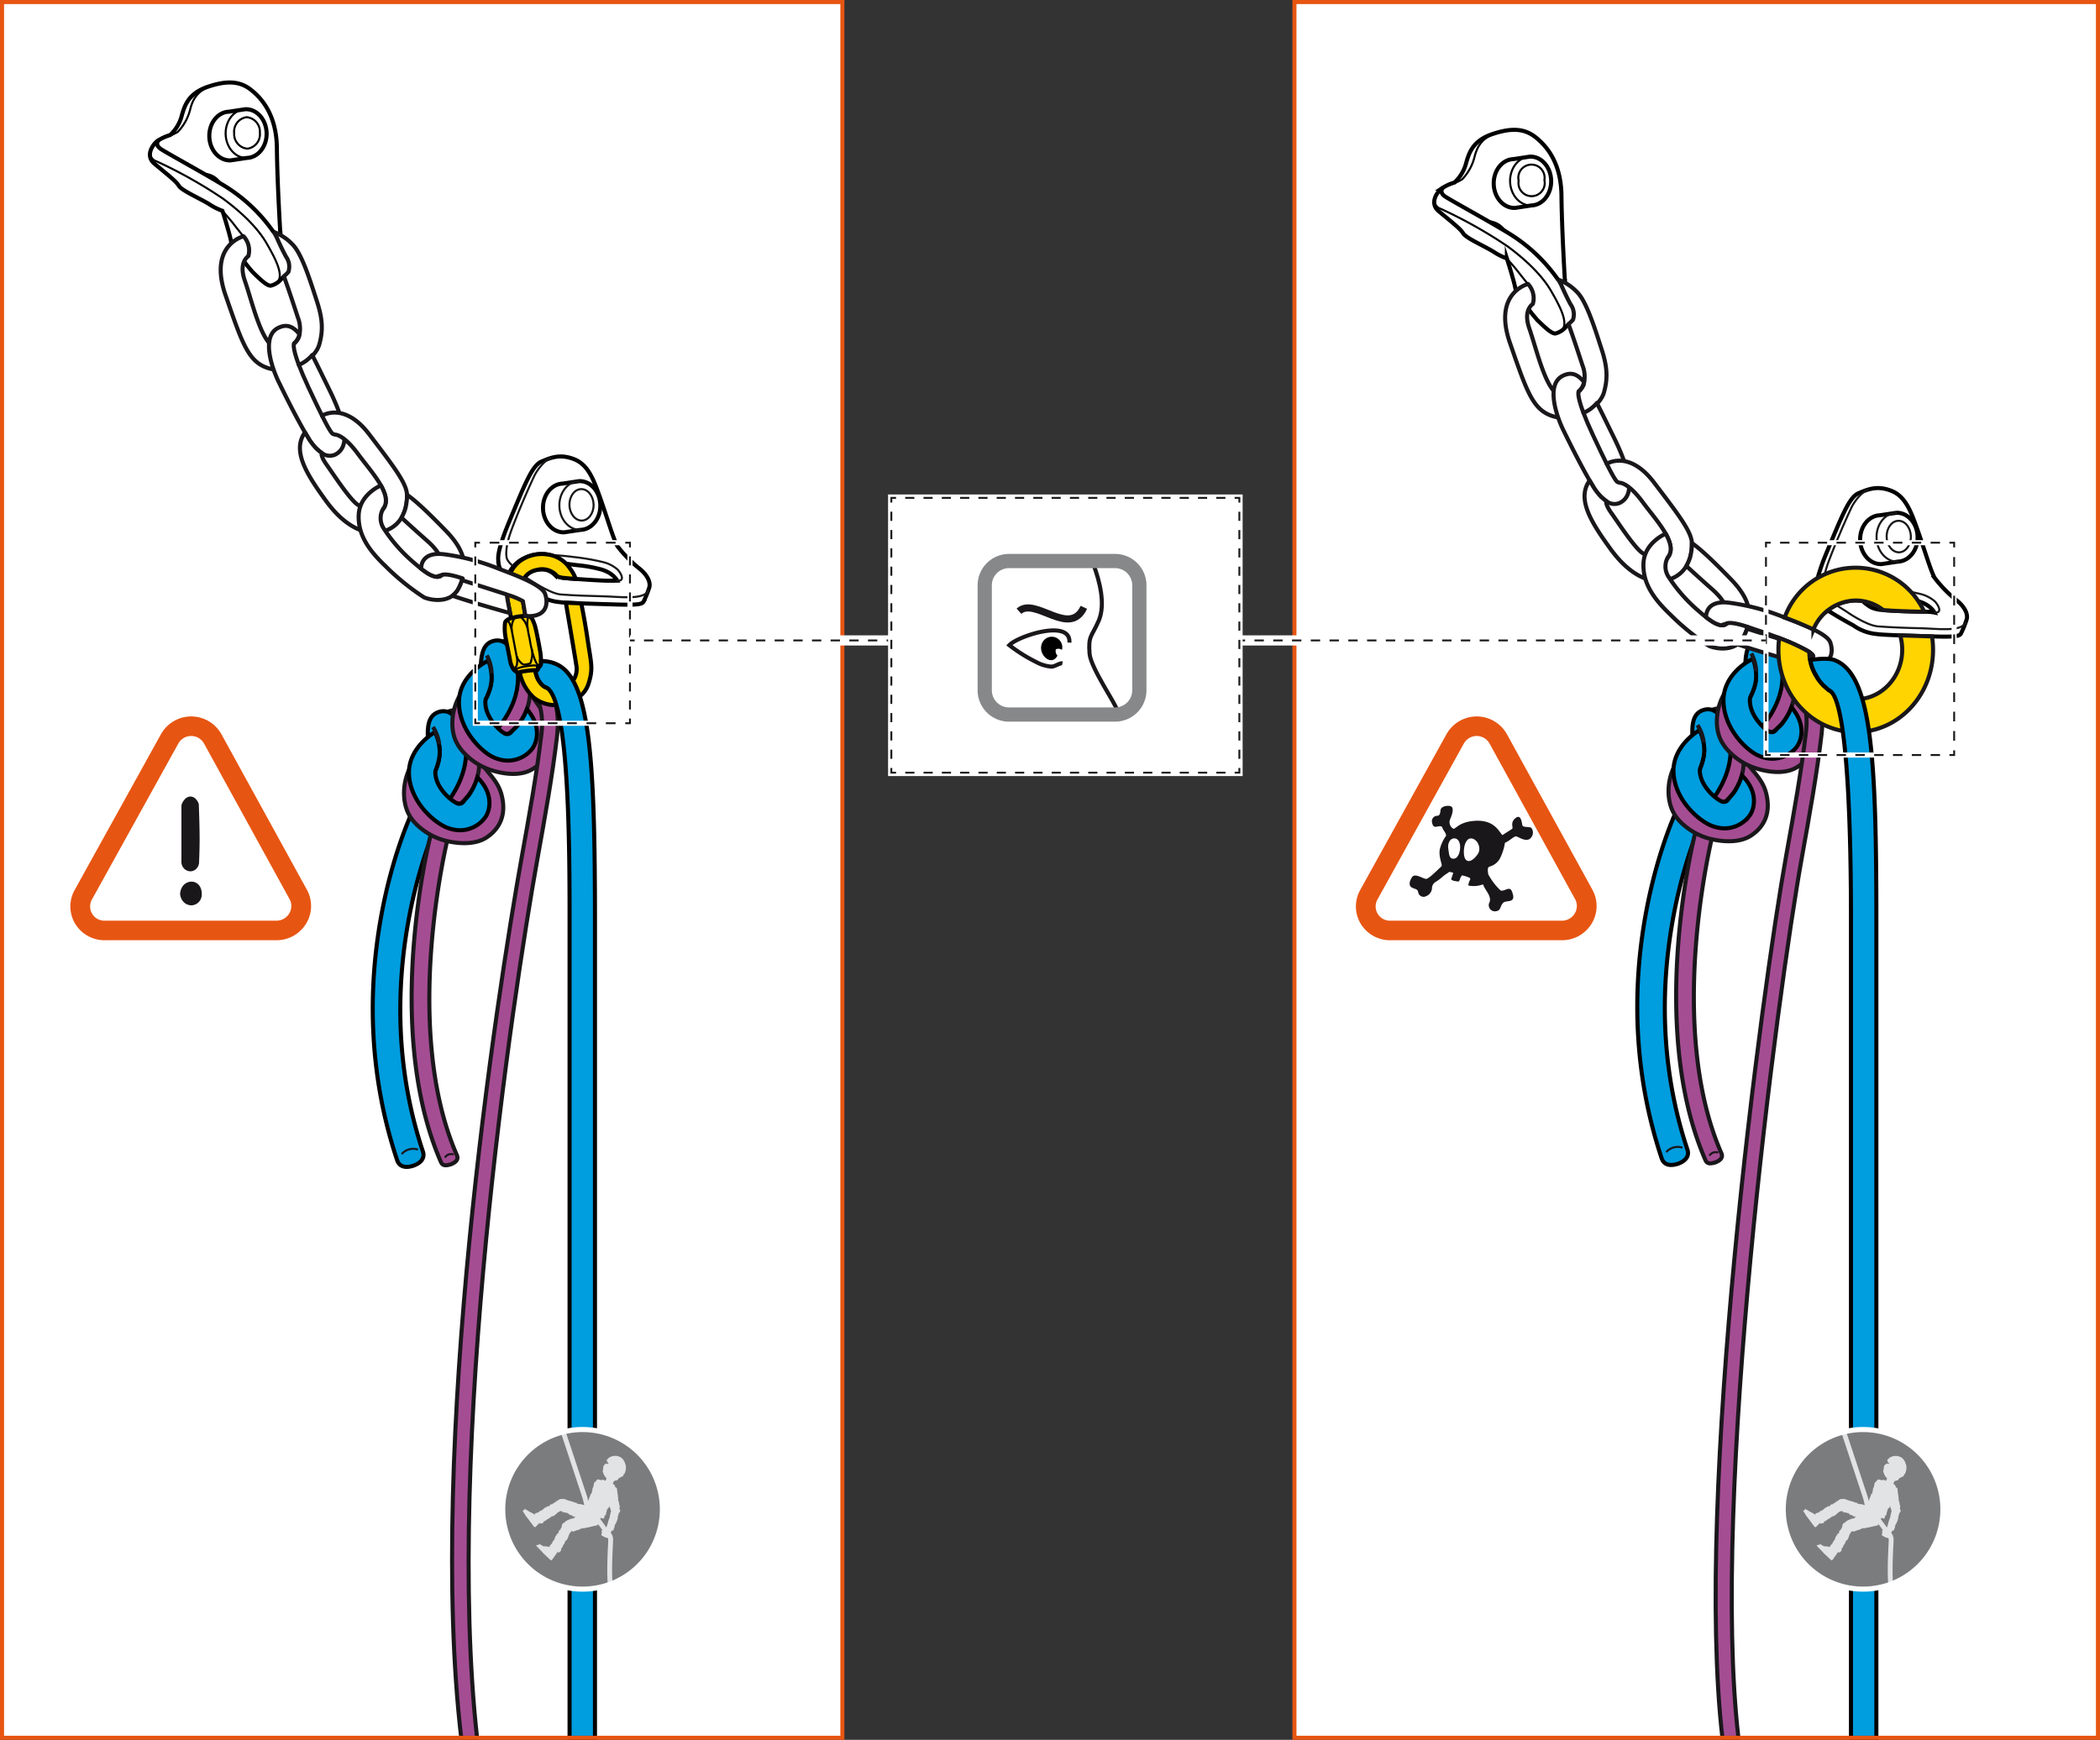 <svg xmlns="http://www.w3.org/2000/svg" xmlns:xlink="http://www.w3.org/1999/xlink" viewBox="0 0 413.375 342.57"><rect x="0" y="0" width="413.375" height="342.57" fill="#333333" stroke="none"/><defs><clipPath id="clip-path"><path d="M98.963,297.184a15.712,15.712,0,1,0,15.718-15.71A15.721,15.721,0,0,0,98.963,297.184Z" fill="#7b7c7e" stroke="#fff" stroke-miterlimit="10"/></clipPath><clipPath id="clip-path-2"><path d="M351.026,297.184a15.712,15.712,0,1,0,15.718-15.71A15.721,15.721,0,0,0,351.026,297.184Z" fill="#7b7c7e" stroke="#fff" stroke-miterlimit="10"/></clipPath></defs><g id="Calque_2" data-name="Calque 2"><g id="Calque_1-2" data-name="Calque 1"><rect x="0.4" y="0.4" width="165.418" height="341.77" fill="#fff"/><path d="M81.163,229.592c-1.363.374-2.544.183-2.996-1.172-12.095-36.2,2.445-67.431,3.074-68.742a2.676,2.676,0,0,1,4.832,2.301c-.144.299-14.219,30.656-2.829,64.744.471,1.406-.537,2.352-1.939,2.822A1.317,1.317,0,0,1,81.163,229.592Z" fill="#009ddf" stroke="#000" stroke-miterlimit="10" stroke-width="0.8"/><path d="M88.626,229.288c-.806.221-1.487.31-1.83-.481-11.647-26.685-2.11-64.461-1.725-65.499a1.71,1.71,0,1,1,3.206,1.189c-.09.239-9.425,37.562,1.653,62.944.377.865-.203,1.387-1.068,1.766A1.735,1.735,0,0,1,88.626,229.288Z" fill="#a54d93" stroke="#1a171b" stroke-linecap="round" stroke-linejoin="round" stroke-width="0.8"/><path d="M92.067,142.685a42.475,42.475,0,0,0,1.191,12.876l.394,1.944a3.006,3.006,0,0,1-1.129,3.278c-1.142.744-3.288.901-5.898-.911a4.545,4.545,0,0,1-2.152-2.904,5.748,5.748,0,0,1,1.009-3.762l-2.092-1.539,2.078,1.553-4.157-3.109a11.118,11.118,0,0,0-1.67,7.609c.282,1.731.939,3.844,4.003,5.965a12.597,12.597,0,0,0,4.784,2.016h0c2.482.513,5.347.503,7.318-.787,2.78-1.823,3.962-4.673,2.979-8.421-1-3.813-4.348-5.175-5.486-9.3,0,0-.144-2.433-.337-2.341-.194.098.273-1.531.273-1.531Z" fill="#a54d93" stroke="#1a171b" stroke-linecap="round" stroke-linejoin="round" stroke-width="0.8"/><path d="M90.667,158.23a10.25,10.25,0,0,0,3.61-6.969c.337-5.145-.273-8.737-2.582-10.593a3.363,3.363,0,0,0-3.513-.542c-1.486.656-1.016,1.046-1.161,3.502l2.832.166a11.181,11.181,0,0,1,.216,6.316,8.989,8.989,0,0,1-4.022,5.72l1.313,1.066s.713.591.898.718a2.895,2.895,0,0,0,1.298.574A10.212,10.212,0,0,0,90.667,158.23Z" fill="#a54d93" stroke="#1a171b" stroke-linecap="round" stroke-linejoin="round" stroke-width="0.8"/><path d="M86.423,160.073l-3.913-3.419c2.97-3.404,4.339-6.704,3.99-9.516l-2.104.232c-.447-4.053-.258-6.529,2.052-7.213,1.611-.476,2.971.37,4.047,2.516,1.518,3.023,3,9.295-4.072,17.4Z" fill="#009ddf" stroke="#000" stroke-miterlimit="10" stroke-width="0.8"/><path d="M85.593,144.16a6.86,6.86,0,0,1,.637,1.64,8.534,8.534,0,0,1,.324,2.119,7.426,7.426,0,0,1-.193,1.825,12.55,12.55,0,0,1-.625,1.956,2.343,2.343,0,0,0-.038.652c.23,2.879,2.94,5.156,4.139,5.751a1.042,1.042,0,0,0,.831.128c.356-.029.745-.632.745-.632s.274-.337.579-.655a5.487,5.487,0,0,0,.777-1.128,8.82,8.82,0,0,0,.57-1.076,8.247,8.247,0,0,0,.336-.8l.291-.892c3.462,3.425,2.374,6.837,1.485,7.965a6.116,6.116,0,0,1-6.138,2.336h0a7.444,7.444,0,0,1-1.785-.592c-2.599-1.288-6.603-5.011-7.003-9.982-.336-4.147,2.757-7.183,4.995-8.564l.074-.049" fill="#009ddf" stroke="#000" stroke-miterlimit="10" stroke-width="0.8"/><path d="M86.454,146.572a8.01,8.01,0,0,0-1.226-3.423" fill="#00b0e5" stroke="#1a171b" stroke-width="0.8"/><path d="M79.07,227.235a2.984,2.984,0,0,1,3.207-.879" fill="none" stroke="#1a171b" stroke-width="0.4"/><path d="M87.582,227.923a1.419,1.419,0,0,1,1.727-.59" fill="none" stroke="#1a171b" stroke-width="0.4"/><path d="M102.678,129.146A42.475,42.475,0,0,0,102.812,142.076l.234,1.969a3.006,3.006,0,0,1-1.393,3.175c-1.199.649-3.351.629-5.804-1.39a4.545,4.545,0,0,1-1.907-3.07,5.748,5.748,0,0,1,1.313-3.667L93.296,137.389l1.944,1.717-3.889-3.439a11.118,11.118,0,0,0-2.287,7.447c.14,1.748.622,3.907,3.502,6.272a12.597,12.597,0,0,0,4.603,2.4h0c2.431.714,5.288.938,7.358-.186,2.92-1.59,4.331-4.333,3.657-8.149-.685-3.882-3.911-5.513-4.708-9.717,0,0,.055-2.437-.145-2.361-.201.082.397-1.503.397-1.503Z" fill="#a54d93" stroke="#1a171b" stroke-linecap="round" stroke-linejoin="round" stroke-width="0.8"/><path d="M100.012,144.526a10.25,10.25,0,0,0,4.167-6.651c.757-5.1.442-8.73-1.708-10.769a3.363,3.363,0,0,0-3.457-.827c-1.534.533-1.098.959-1.443,3.395l2.809.396a11.181,11.181,0,0,1-.301,6.312,8.989,8.989,0,0,1-4.476,5.372l1.221,1.17s.662.647.837.789a2.895,2.895,0,0,0,1.247.678A10.212,10.212,0,0,0,100.012,144.526Z" fill="#a54d93" stroke="#1a171b" stroke-linecap="round" stroke-linejoin="round" stroke-width="0.8"/><path d="M95.631,146.015l-3.621-3.728c3.239-3.15,4.873-6.327,4.754-9.158l-2.116.06c-.114-4.076.277-6.529,2.635-7.021,1.645-.343,2.931.612,3.828,2.838,1.266,3.137,2.23,9.509-5.48,17.009Z" fill="#009ddf" stroke="#000" stroke-miterlimit="10" stroke-width="0.8"/><path d="M96.104,130.087a6.86,6.86,0,0,1,.501,1.687,8.535,8.535,0,0,1,.15,2.138,7.426,7.426,0,0,1-.342,1.803,12.55,12.55,0,0,1-.783,1.898,2.343,2.343,0,0,0-.091.647c-.006,2.889,2.509,5.379,3.655,6.07a1.042,1.042,0,0,0,.818.195c.358,0,.794-.569.794-.569s.301-.313.63-.605a5.486,5.486,0,0,0,.867-1.061,8.818,8.818,0,0,0,.656-1.026,8.248,8.248,0,0,0,.4-.77l.363-.866c3.171,3.697,1.807,7.008.829,8.06a6.116,6.116,0,0,1-6.308,1.826h0a7.443,7.443,0,0,1-1.731-.736c-2.485-1.497-6.172-5.534-6.164-10.521.004-4.16,3.335-6.934,5.678-8.127l.077-.042" fill="#009ddf" stroke="#000" stroke-miterlimit="10" stroke-width="0.8"/><path d="M96.765,132.562a8.009,8.009,0,0,0-.942-3.511" fill="#00b0e5" stroke="#1a171b" stroke-width="0.8"/><path d="M106.248,132.81c1.537,1.552,4.207,5.295,3.414,12.064-.911,7.767-2.376,15.924-3.928,24.556-4.745,26.395-18.152,115.651-11.826,172.739h-3.121c-6.701-57.088,7.115-146.694,11.894-173.285,1.544-8.586,3.002-16.697,3.901-24.372.546-4.654-.841-7.428-1.925-8.832,0,0,.705-1.017.828-1.242.124-.229.404-.797.47-.945C106.02,133.349,106.248,132.81,106.248,132.81Z" fill="#a54d93" stroke="#1a171b" stroke-linecap="round" stroke-linejoin="round" stroke-width="0.8"/><rect x="254.804" y="0.4" width="158.171" height="341.77" fill="#fff"/><path d="M313.409,175.099l-16.73-30.449-.024-.047-.031-.051a6.809,6.809,0,0,0-11.906.039l-.019.035-.019.031-16.918,30.559a6.633,6.633,0,0,0,.051,6.609,6.761,6.761,0,0,0,6.066,3.305h33.473a6.809,6.809,0,0,0,6.027-3.391A6.644,6.644,0,0,0,313.409,175.099Z" fill="#e75512"/><path d="M309.964,176.891a2.813,2.813,0,0,1,.043,2.922,2.917,2.917,0,0,1-2.562,1.469h-33.68a2.813,2.813,0,0,1-2.551-4.293l16.93-30.574a2.895,2.895,0,0,1,5.066-.012Z" fill="#fff"/><path d="M301.479,163.057c-.312-.377-1.703-.041-1.816-.588-.113-.547-.266-2.269-1.359-1.373-1.098.896-.367,1.842-.629,2.076-.262.238-1.215.769-1.926,1.27-.676-.613-1.555-3.234-5.805-2.789-2.707.281-3.324,1.488-3.824,1.541a1.48,1.48,0,0,1-.656-1.92c.469-1.039.844-2.439-.051-2.574-.891-.133-1.726.199-1.832.719-.105.519-.039,1.207-.707,1.207a1.071,1.071,0,0,0-1.008,1.217c.152.85.441,1.002.84.943.398-.059,1.121-.266,1.211.174.09.439.703.951.75,1.594a7.323,7.323,0,0,0-1.285,2.859c-.156,1.795.695,2.914.312,3.221-.383.309-2.352,2.379-2.945,2.416-.594.037-2.203-1.217-2.785-.35-.582.869-.688,1.715-.031,2.062.652.348,1.082.219,1.234.92a1.059,1.059,0,0,0,1.504.797,1.856,1.856,0,0,0,1.203-1.467,1.496,1.496,0,0,1,.727-1.367,9.083,9.083,0,0,0,1.399-1.047c.508-.438,1.113-.75,1.281-.938.418.125.625.037.781.281-.172.375-.27.82-.332.938-.113.213-.156.488.863.625.426.086.594.188.793-.375a1.698,1.698,0,0,1,.426-.781c.668.195,1.73.438,1.605.75-.183.463-.5,1.113-.312,1.281a5.333,5.333,0,0,0,2.824-.25c.395,1.215,1.895,2.42,1.184,3.727a1.212,1.212,0,0,0,1.223,1.586c1.156-.107.848-.844,1.5-1.625.625-.75,2.848.293,1.746-2.375-.445-1.082-1.602.273-2.246-.156a12.367,12.367,0,0,1-2.406-3.188c.035-.234-.293-1.27.281-1.469a3.286,3.286,0,0,0,1.996-1.508,10.315,10.315,0,0,0,1.035-3.18c.883-.33,1.801-1.363,2.25-1.25.449.113,1.789,1.086,2.644.473A1.551,1.551,0,0,0,301.479,163.057Zm-15.117,5.981c-1.195.273-1.113-1.041-1.274-1.935-.16-.895.274-2.086,1.238-2.022C287.991,165.192,287.565,168.765,286.362,169.038Zm4.519-.856c-1.301,1.865-2.566,1.744-2.707,0-.129-1.609.43-3.045,1.301-3.092C290.741,165.02,291.737,166.958,290.882,168.182Z" fill="#1a171a" fill-rule="evenodd"/><path d="M365.94,117.766a7.042,7.042,0,0,0-.96-.081s-.038-.867-.055-1.199-.075-1.38-.135-2.468-.171-3.411-.171-3.411a13.107,13.107,0,0,1,2.522.315s-.196,1.699-.384,2.783-.434,2.407-.553,2.946S365.94,117.766,365.94,117.766Z" fill="#e75512" stroke="#1a171b" stroke-miterlimit="10" stroke-width="0.8"/><path d="M330.078,229.216c-1.363.374-2.544.183-2.996-1.172-12.095-36.2,2.445-67.431,3.074-68.742a2.676,2.676,0,0,1,4.832,2.301c-.144.299-14.219,30.656-2.829,64.744.471,1.406-.537,2.352-1.939,2.822A1.317,1.317,0,0,1,330.078,229.216Z" fill="#009ddf" stroke="#000" stroke-miterlimit="10" stroke-width="0.8"/><path d="M337.54,228.912c-.806.221-1.487.31-1.83-.481-11.647-26.685-2.11-64.461-1.725-65.499a1.71,1.71,0,1,1,3.206,1.189c-.09.239-9.425,37.562,1.653,62.944.377.865-.203,1.387-1.068,1.766A1.735,1.735,0,0,1,337.54,228.912Z" fill="#a54d93" stroke="#1a171b" stroke-linecap="round" stroke-linejoin="round" stroke-width="0.8"/><path d="M340.982,142.309a42.475,42.475,0,0,0,1.191,12.876l.394,1.944a3.006,3.006,0,0,1-1.129,3.278c-1.142.744-3.288.901-5.898-.911a4.545,4.545,0,0,1-2.152-2.904,5.748,5.748,0,0,1,1.009-3.762l-2.092-1.539,2.078,1.553-4.157-3.109A11.118,11.118,0,0,0,328.556,157.343c.282,1.731.939,3.844,4.003,5.965a12.597,12.597,0,0,0,4.784,2.016h0c2.482.513,5.347.503,7.318-.787,2.78-1.823,3.962-4.673,2.979-8.421-1-3.813-4.348-5.175-5.486-9.3,0,0-.144-2.433-.337-2.341-.194.098.273-1.531.273-1.531Z" fill="#a54d93" stroke="#1a171b" stroke-linecap="round" stroke-linejoin="round" stroke-width="0.8"/><path d="M339.582,157.855a10.25,10.25,0,0,0,3.61-6.969c.337-5.145-.273-8.737-2.582-10.593a3.363,3.363,0,0,0-3.513-.542c-1.486.656-1.016,1.046-1.161,3.502l2.832.166a11.181,11.181,0,0,1,.216,6.316,8.989,8.989,0,0,1-4.022,5.72l1.313,1.066s.713.591.898.718a2.895,2.895,0,0,0,1.298.574A10.212,10.212,0,0,0,339.582,157.855Z" fill="#a54d93" stroke="#1a171b" stroke-linecap="round" stroke-linejoin="round" stroke-width="0.8"/><path d="M335.338,159.697l-3.913-3.419c2.97-3.404,4.339-6.704,3.99-9.516l-2.104.232c-.447-4.053-.258-6.529,2.052-7.213,1.611-.476,2.971.37,4.047,2.516,1.518,3.023,3,9.295-4.072,17.4Z" fill="#009ddf" stroke="#000" stroke-miterlimit="10" stroke-width="0.8"/><path d="M334.508,143.784a6.859,6.859,0,0,1,.637,1.64,8.534,8.534,0,0,1,.324,2.119,7.426,7.426,0,0,1-.193,1.825,12.551,12.551,0,0,1-.625,1.956,2.343,2.343,0,0,0-.038.652c.23,2.879,2.94,5.156,4.139,5.751a1.042,1.042,0,0,0,.831.128c.356-.029.745-.632.745-.632s.274-.337.579-.655a5.486,5.486,0,0,0,.777-1.128,8.819,8.819,0,0,0,.57-1.076,8.246,8.246,0,0,0,.336-.8l.291-.892c3.462,3.425,2.374,6.837,1.485,7.965a6.116,6.116,0,0,1-6.138,2.336h0a7.444,7.444,0,0,1-1.785-.592c-2.599-1.288-6.603-5.011-7.003-9.982-.336-4.147,2.757-7.183,4.995-8.564l.074-.049" fill="#009ddf" stroke="#000" stroke-miterlimit="10" stroke-width="0.8"/><path d="M335.368,146.197a8.009,8.009,0,0,0-1.226-3.423" fill="#00b0e5" stroke="#1a171b" stroke-width="0.8"/><path d="M327.985,226.859a2.984,2.984,0,0,1,3.207-.879" fill="none" stroke="#1a171b" stroke-width="0.4"/><path d="M336.497,227.547a1.419,1.419,0,0,1,1.727-.59" fill="none" stroke="#1a171b" stroke-width="0.4"/><path d="M351.592,128.77a42.475,42.475,0,0,0,.134,12.93l.234,1.969a3.006,3.006,0,0,1-1.393,3.175c-1.199.649-3.351.629-5.804-1.39a4.545,4.545,0,0,1-1.907-3.07,5.748,5.748,0,0,1,1.313-3.667l-1.96-1.705,1.944,1.717-3.889-3.439a11.118,11.118,0,0,0-2.287,7.447c.14,1.748.622,3.907,3.502,6.272a12.597,12.597,0,0,0,4.603,2.4h0c2.431.714,5.288.938,7.358-.186,2.92-1.59,4.331-4.333,3.657-8.149-.685-3.882-3.911-5.513-4.708-9.717,0,0,.055-2.437-.145-2.361-.201.082.397-1.503.397-1.503Z" fill="#a54d93" stroke="#1a171b" stroke-linecap="round" stroke-linejoin="round" stroke-width="0.8"/><path d="M348.926,144.15a10.25,10.25,0,0,0,4.167-6.651c.757-5.1.442-8.73-1.708-10.769a3.363,3.363,0,0,0-3.457-.827c-1.534.533-1.098.959-1.443,3.395l2.809.396a11.181,11.181,0,0,1-.301,6.312,8.989,8.989,0,0,1-4.476,5.372l1.221,1.17s.662.647.837.789a2.895,2.895,0,0,0,1.247.678A10.213,10.213,0,0,0,348.926,144.15Z" fill="#a54d93" stroke="#1a171b" stroke-linecap="round" stroke-linejoin="round" stroke-width="0.8"/><path d="M344.546,145.639l-3.621-3.728c3.239-3.15,4.873-6.327,4.754-9.158l-2.116.06c-.114-4.076.277-6.529,2.635-7.021,1.645-.343,2.931.612,3.828,2.838,1.266,3.137,2.23,9.509-5.48,17.009Z" fill="#009ddf" stroke="#000" stroke-miterlimit="10" stroke-width="0.8"/><path d="M345.019,129.712a6.859,6.859,0,0,1,.501,1.687,8.535,8.535,0,0,1,.15,2.138,7.426,7.426,0,0,1-.342,1.803,12.55,12.55,0,0,1-.783,1.898,2.343,2.343,0,0,0-.091.647c-.006,2.889,2.509,5.379,3.655,6.07a1.042,1.042,0,0,0,.818.195c.358,0,.794-.569.794-.569s.301-.313.63-.605a5.486,5.486,0,0,0,.867-1.061,8.815,8.815,0,0,0,.656-1.026,8.246,8.246,0,0,0,.4-.77l.363-.866c3.171,3.697,1.807,7.008.829,8.06a6.116,6.116,0,0,1-6.308,1.826h0a7.443,7.443,0,0,1-1.731-.736c-2.485-1.497-6.172-5.534-6.164-10.521.004-4.16,3.335-6.934,5.678-8.127l.077-.042" fill="#009ddf" stroke="#000" stroke-miterlimit="10" stroke-width="0.8"/><path d="M345.68,132.186a8.009,8.009,0,0,0-.942-3.511" fill="#00b0e5" stroke="#1a171b" stroke-width="0.8"/><path d="M355.163,132.434c1.537,1.552,4.207,5.295,3.414,12.064-.911,7.767-2.376,15.924-3.928,24.556-4.745,26.395-17.945,125.823-12.449,173.115h-3.154c-5.547-47.744,7.771-147.069,12.55-173.661,1.544-8.586,3.002-16.697,3.901-24.372.546-4.654-.841-7.428-1.925-8.832,0,0,.705-1.017.828-1.242.124-.229.404-.797.47-.945C354.935,132.973,355.163,132.434,355.163,132.434Z" fill="#a54d93" stroke="#1a171b" stroke-linecap="round" stroke-linejoin="round" stroke-width="0.8"/><path d="M99.144,113.019l.839.336a6.657,6.657,0,0,1,.939-1.656,6.396,6.396,0,0,1,2.39-1.858,7.8,7.8,0,0,1,3.905-.737,6.2,6.2,0,0,1,3.218,1.308c.419.334.63.513.63.513s1.486.24,2.508.35h0a28.125,28.125,0,0,1,4.276.72c2.848.645,3.637,2.335,3.637,2.335s-.568.016-1.908.01c-1.34-.009-6.545-.341-8.358-.523-1.689-.17-1.988-.624-1.988-.624a3.897,3.897,0,0,0-1.631-.962,4.52,4.52,0,0,0-3.358.531,3.923,3.923,0,0,0-1.825,2.41,13.102,13.102,0,0,1,3.125,1.675,9.375,9.375,0,0,0,4.613,1.709c1.239.192,6.397.32,10.792.457,4.394.138,5.407-.006,5.72-.525a19.689,19.689,0,0,0,1.111-2.723c.382-1.083-.369-2.598-1.947-3.84a24.984,24.984,0,0,1-4.274-4.363c-.72-1.083-2.246-6.267-3.486-9.719-1.239-3.45-2.312-6.361-5.086-7.438-2.772-1.076-4.582-.288-6.434.495-1.847.783-3.349,4.745-6.172,11.469-2.823,6.723-2.29,7.636-2.24,8.626a4.006,4.006,0,0,0,1.007,2.026" fill="#fff" stroke="#000" stroke-miterlimit="10" stroke-width="0.8"/><path d="M107.162,112.026a2.409,2.409,0,0,1,2.191.736" fill="none" stroke="#1a171b" stroke-linecap="round" stroke-linejoin="round" stroke-width="0.4"/><path d="M121.486,114.33c1.672.15.733-1.484.094-2.178a6.81,6.81,0,0,0-3.049-1.515,44.811,44.811,0,0,0-5.627-.964,45.225,45.225,0,0,0-4.645-.383" fill="none" stroke="#1a171b" stroke-linecap="round" stroke-linejoin="round" stroke-width="0.4"/><path d="M108.421,90.241c-1.189.292-2.711,2.339-3.224,3.418-.52,1.077-2.698,5.863-4.419,10.43-1.728,4.57-.949,6.023-.949,6.023a3.889,3.889,0,0,0,1.259,1.389" fill="none" stroke="#1a171b" stroke-linecap="round" stroke-linejoin="round" stroke-width="0.4"/><path d="M103.312,113.53s4.714,3.342,7.099,3.523c2.386.179,5.634.307,8.502.363,2.867.057,7.931.802,8.695-1.154" fill="none" stroke="#1a171b" stroke-linecap="round" stroke-linejoin="round" stroke-width="0.4"/><path d="M114.017,94.732c2.222-.06,4.088,2.044,4.156,4.698.069,2.648-1.683,4.846-3.913,4.902l-3.217.486c-2.229.056-4.088-2.044-4.157-4.699-.069-2.651,1.684-4.845,3.913-4.902Z" fill="#fff" stroke="#000" stroke-miterlimit="10" stroke-width="0.8"/><path d="M114.261,104.332c-2.222.057-4.088-2.047-4.15-4.695-.069-2.654,1.678-4.848,3.907-4.905" fill="none" stroke="#1a171b" stroke-linecap="round" stroke-linejoin="round" stroke-width="0.4"/><path d="M116.847,99.34c.037,1.712-.99,3.123-2.298,3.158-1.309.031-2.41-1.327-2.454-3.036-.044-1.712.983-3.123,2.291-3.158C115.701,96.269,116.797,97.628,116.847,99.34Z" fill="none" stroke="#1a171b" stroke-linecap="round" stroke-linejoin="round" stroke-width="0.4"/><path d="M60.362,175.098l-16.73-30.449-.023-.047-.031-.051a6.809,6.809,0,0,0-11.906.039l-.024.035-.016.031-16.922,30.559a6.633,6.633,0,0,0,.051,6.609,6.761,6.761,0,0,0,6.066,3.305h33.477a6.809,6.809,0,0,0,6.027-3.391A6.644,6.644,0,0,0,60.362,175.098Z" fill="#e75512"/><path d="M56.917,176.891a2.813,2.813,0,0,1,.043,2.922,2.917,2.917,0,0,1-2.562,1.469H20.714a2.813,2.813,0,0,1-2.551-4.293l16.933-30.574a2.895,2.895,0,0,1,5.066-.012Z" fill="#fff"/><path d="M35.452,175.918a3.034,3.034,0,0,1,.414-1.279,2.16,2.16,0,0,1,.801-.773,2.185,2.185,0,0,1,.984-.268,1.82,1.82,0,0,1,.969.236,2.001,2.001,0,0,1,.758.758,2.658,2.658,0,0,1,.328,1.264,2.185,2.185,0,0,1-.574,1.754,2.079,2.079,0,0,1-1.395.646,2.158,2.158,0,0,1-1.473-.537A2.517,2.517,0,0,1,35.452,175.918Zm.285-17.436a2.836,2.836,0,0,1,.715-1.185,1.544,1.544,0,0,1,.957-.457,1.421,1.421,0,0,1,.969.332,2.453,2.453,0,0,1,.754,1.152q.059,1.644.102,3.096.041,1.453.055,2.811.018,1.359-.012,2.686-.029,1.327-.086,2.717a1.921,1.921,0,0,1-.586,1.469,1.639,1.639,0,0,1-1.195.457,1.785,1.785,0,0,1-1.172-.535,1.922,1.922,0,0,1-.527-1.453v-10.898Z" fill="#1a171a"/><path d="M112.762,118.739c-.61-.026-1.376-.073-1.376-.073l.171,1.047c.401,2.324,1.608,9.409,1.86,11.13a4.02,4.02,0,0,1-2.054,4.455,4.383,4.383,0,0,1-4.344-.182,4.663,4.663,0,0,1-1.624-2.999l-.127-1-3.105.409a9.351,9.351,0,0,0,2.85,5.786,6.703,6.703,0,0,0,5.199,1.455c1.508-.174,4.701-1.177,5.646-4.181s.509-3.895-.19-8.648c-.294-1.997-.617-3.857-.915-5.449l-.325-1.684Z" fill="#ffd400" stroke="#000" stroke-linejoin="round" stroke-width="0.8"/><path d="M113.329,113.99a7.256,7.256,0,0,0-1.151-2.082,6.19,6.19,0,0,0-4.486-2.74,7.26,7.26,0,0,0-5.611,1.511,7.095,7.095,0,0,0-2.266,4.078,7.256,7.256,0,0,0,.01,2.832c.142,1.001,1.061,5.461,1.061,5.461l2.824-.456-.282-1.333s-.255-1.423-.509-2.994c-.114-.705-.228-1.44-.319-2.09a3.714,3.714,0,0,1,3.091-3.961,3.893,3.893,0,0,1,4.032,1.279,4.747,4.747,0,0,0,1.32.302c.803.077,1.266.116,1.576.14S113.329,113.99,113.329,113.99Z" fill="#ffd400" stroke="#000" stroke-linejoin="round" stroke-width="0.8"/><path d="M101.991,121.405a13.267,13.267,0,0,0-1.526.366c-.533.187-1.013.502-1.058.914a9.654,9.654,0,0,0,.139,2.965c.288,1.485.72,3.63.847,4.323a4.457,4.457,0,0,0,.553,1.589,1.371,1.371,0,0,0,.725.688s.043.321.664.268l-.038-.173a11.974,11.974,0,0,1,1.343-.241,13.93,13.93,0,0,1,1.733-.141l.02.156s.585-.079.518-.599a1.15,1.15,0,0,0,.593-.963,14.068,14.068,0,0,0-.157-2.215c-.146-.815-.783-4.429-1.103-5.311s-.505-1.375-.883-1.581S103.603,121.194,101.991,121.405Z" fill="#ffd400" stroke="#000" stroke-linejoin="round" stroke-width="0.8"/><path d="M104.363,121.449s-.436-.16-.51.551-.175,1.225.426,3.886a20.366,20.366,0,0,0,.951,3.866c.476,1.149.782,1.702,1.277.805" fill="none" stroke="#000" stroke-miterlimit="10" stroke-width="0.4"/><path d="M103.881,123.827a4.583,4.583,0,0,0-.616-1.48c-.434-.61-.787-1.038-1.274-.942a1.281,1.281,0,0,0-1.018.893,3.461,3.461,0,0,0-.225,1.874c.157.864.803,4.295.893,4.761a2.453,2.453,0,0,0,.54,1.158c.274.326.676.826,1.138.768a6.654,6.654,0,0,0,.912-.177c.191-.048.265-.262.381-.8a4.452,4.452,0,0,0,.07-2.086" fill="none" stroke="#000" stroke-miterlimit="10" stroke-width="0.4"/><path d="M101.696,129.166a4.239,4.239,0,0,1,.051,1.724,1.174,1.174,0,0,1-.71.81" fill="none" stroke="#000" stroke-miterlimit="10" stroke-width="0.4"/><path d="M100.748,124.172s-.387-2.164-1.106-1.962" fill="none" stroke="#000" stroke-miterlimit="10" stroke-width="0.4"/><path d="M101.672,132.249s-.118-.495.284-.669a7.054,7.054,0,0,1,1.574-.38,11.669,11.669,0,0,1,1.561-.176c.413-.006.77.096.823.494" fill="none" stroke="#000" stroke-miterlimit="10" stroke-width="0.4"/><path d="M56.223,54.206c-.191.171-.585.458-.785.659a3.949,3.949,0,0,1-2.141,1.386c-.738.025-1.931-1.08-3.568-2.683a42.227,42.227,0,0,1-4.209-5.791c-.168-1.374-1.733-6.265-1.733-6.265A11.901,11.901,0,0,1,41.108,40.152c-2.05-1.224-5.405-2.674-5.931-3.607-.528-.93-3.006-2.798-4.816-4.35-1.812-1.556-.301-3.706.585-4.41A9.322,9.322,0,0,1,33.496,26.587a7.83,7.83,0,0,0,2.191-3.487c.607-2.135,1.224-4.664,5.259-6.028,4.038-1.365,6.464-.977,8.501.645,2.031,1.621,4.998,4.858,5.058,11.512.057,6.651.696,17.051.696,17.051v-.757" fill="#fff" stroke="#000" stroke-miterlimit="10" stroke-width="0.8"/><path d="M53.866,45.671a10.75,10.75,0,0,1,.632,1.136s1.037,2.372,1.828,3.768a3.347,3.347,0,0,1,.441,2.974,7.323,7.323,0,0,1-.883.855c1.115,3.052,2.401,7.053,2.743,8.088A6.065,6.065,0,0,1,58.836,66.376a3.883,3.883,0,0,1-4.332,2.21c-2.999-.689-4.739-8.801-6.314-13.334-.948-2.729-.165-4.1.608-4.758l.087-.063a4.089,4.089,0,0,0-.946-3.906h0s-6.983,1.702-3.546,11.593c3.436,9.891,4.557,13.485,9.002,14.533,4.451,1.049,8.72-2.201,9.453-4.823.739-2.617.72-4.883-.457-8.477-1.171-3.6-2.817-8.971-4.598-10.992A9.938,9.938,0,0,0,54.486,45.918a5.976,5.976,0,0,0-.616-.245Z" fill="#fff" stroke="#1a171b" stroke-linecap="round" stroke-linejoin="round" stroke-width="0.8"/><path d="M61.453,69.903c.939,1.812,2.003,4.038,3.299,6.667,4.676,9.484,3.042,11.907,1.339,12.887a2.567,2.567,0,0,1-2.742-.254,8.822,8.822,0,0,1-2.604-2.863c-2.535-4.179-5.716-10.796-5.716-10.796-1.333-2.598-3.806-9.272-.231-10.999,1.59-.77,2.81-.351,4.088,1.183l.056.069s-.063.244-.162.545a3.197,3.197,0,0,1-.457.794,2.232,2.232,0,0,1-.414.429s-.513.473.92,4.285a7.998,7.998,0,0,0,1.333-.742,10.607,10.607,0,0,0,.952-.817C61.24,70.151,61.453,69.903,61.453,69.903Z" fill="#fff" stroke="#1a171b" stroke-linecap="round" stroke-linejoin="round" stroke-width="0.8"/><path d="M63.394,81.854C62.73,80.537,61.86,78.724,60.695,76.22c-.838-1.803-1.44-3.237-1.865-4.369" fill="#fff" stroke="#1a171b" stroke-linecap="round" stroke-linejoin="round" stroke-width="0.8"/><path d="M60.038,85.141c-2.617,3.587.32,8.232,4.126,13.472,3.806,5.243,8.101,7.177,11.707,5.884,3.6-1.29,4.319-4.852,4.244-7.087-.081-2.238-2.529-5.453-7.462-11.923-4.939-6.47-9.258-3.634-9.258-3.634,1.408,2.814,1.847,3.359,2.078,3.55a2.044,2.044,0,0,0,.494.172c.156.009,1.753.072,4.501,3.803,2.754,3.731,7.224,8.345,4.789,11.042l-4.495-.87c-1.39-.388-5.021-6.016-6.405-7.957-1.389-1.941-1.008-2.392-1.008-2.392a10.071,10.071,0,0,1-1.164-.97,13.883,13.883,0,0,1-1.34-1.73C60.514,85.948,60.038,85.141,60.038,85.141Z" fill="#fff" stroke="#1a171b" stroke-linecap="round" stroke-linejoin="round" stroke-width="0.8"/><path d="M75.688,99.783a3.665,3.665,0,0,0-.181,4.226,30.713,30.713,0,0,0,5.678,6.53c2.416,2.109,5.258,4.504,6.373,1.878l-1.077-2.955s-.188-1.046-2.51-3.083c-2.316-2.04-4.934-4.448-4.934-4.448a9.321,9.321,0,0,0,.758-1.791,11.924,11.924,0,0,0,.3-1.821c.019-.37.019-.908.019-.908,1.302.914,3.325,2.622,7.775,7.227,4.457,4.604,3.975,8.029,2.404,11.202-1.578,3.181-5.753,2.298-6.868,1.75a46.534,46.534,0,0,1-7.562-6.141c-3.312-3.152-5.434-6.216-5.253-10.088.182-4.05,4.363-5.778,4.363-5.778a9.429,9.429,0,0,1,.601,1.252,5.176,5.176,0,0,1,.376,1.508,3.006,3.006,0,0,1-.056.821C75.845,99.373,75.688,99.783,75.688,99.783Z" fill="#fff" stroke="#1a171b" stroke-linecap="round" stroke-linejoin="round" stroke-width="0.8"/><path d="M91.076,113.89s5.108,1.675,7.944,2.877c.174.073.559.236.736.313" fill="none" stroke="#1a171b" stroke-linecap="round" stroke-linejoin="round" stroke-width="0.8"/><path d="M104.125,121.322c3.898-.032,3.696-3.018,3.152-4.439-.683-1.781-6.153-3.769-8.902-4.817a43.932,43.932,0,0,0-10.824-2.911c-4.926-.676-4.639,2.833-4.639,2.833s.538.41,1.14.817a5.402,5.402,0,0,0,1.621.727,1.657,1.657,0,0,0,.996-.091c.513-.936,4.407.451,4.407.451l-.057.178s-.294.818-.42,1.108a9.287,9.287,0,0,1-.607,1.164,5.96,5.96,0,0,1-.92.958s2.736.994,10.524,3.198c.175.049.646.159.813.202,0,0-.326-1.618-.427-2.198-.143-.82-.226-1.422-.226-1.422a14.47,14.47,0,0,1,3.179,1.29s.15.911.212,1.275.28,1.616.28,1.616a2.197,2.197,0,0,1,.368.02C103.985,121.308,104.125,121.322,104.125,121.322Z" fill="#fff" stroke="#1a171b" stroke-linecap="round" stroke-linejoin="round" stroke-width="0.8"/><path d="M87.245,113.136a2.473,2.473,0,0,0-1.183.156" fill="none" stroke="#1a171b" stroke-linecap="round" stroke-linejoin="round" stroke-width="0.4"/><line x1="90.957" y1="114.244" x2="99.561" y2="116.992" fill="none" stroke="#1a171b" stroke-linecap="round" stroke-linejoin="round" stroke-width="0.8"/><path d="M31.771,27.275a11.582,11.582,0,0,0,3.227-1.309A9.706,9.706,0,0,0,37.396,21.694c.482-1.912,1.352-4.426,5.922-5.256" fill="none" stroke="#000" stroke-miterlimit="10" stroke-width="0.4"/><path d="M29.615,29.767a1.701,1.701,0,0,0,1.181,1.991A91.236,91.236,0,0,1,43.932,39.138c3.913,2.892,6.908,5.922,8.548,8.776,1.643,2.855,3.74,6.648,1.847,7.901" fill="none" stroke="#000" stroke-miterlimit="10" stroke-width="0.4"/><path d="M43.775,41.517s1.733,1.897,2.81,3.361c.363.495.823,1.002,1.252,1.556" fill="none" stroke="#000" stroke-miterlimit="10" stroke-width="0.4"/><path d="M40.132,34.205a4.011,4.011,0,0,1,3.311,1.935" fill="none" stroke="#000" stroke-miterlimit="10" stroke-width="0.4"/><path d="M31.261,27.563s-.952.876.42,1.79c1.374.908,8.761,4.921,12.805,7.418a32.413,32.413,0,0,1,9.343,8.899" fill="none" stroke="#000" stroke-miterlimit="10" stroke-width="0.8"/><path d="M48.574,31.1c2.225-.057,3.977-2.254,3.909-4.902-.069-2.655-1.928-4.755-4.157-4.699l-3.217.486c-2.229.056-3.975,2.254-3.91,4.902.065,2.654,1.931,4.758,4.153,4.698Z" fill="#fff" stroke="#000" stroke-miterlimit="10" stroke-width="0.8"/><path d="M48.574,31.1c-2.226.057-4.088-2.047-4.161-4.695-.063-2.655,1.684-4.846,3.913-4.905" fill="none" stroke="#000" stroke-miterlimit="10" stroke-width="0.4"/><path d="M51.153,26.108a2.861,2.861,0,0,1-2.444,3.164,2.863,2.863,0,0,1-2.611-3.036A2.861,2.861,0,0,1,48.545,23.074,2.862,2.862,0,0,1,51.153,26.108Z" fill="none" stroke="#000" stroke-miterlimit="10" stroke-width="0.4"/><path d="M106.498,130.174a6.848,6.848,0,0,1,2.954.565c6.558,2.843,7.665,17.804,7.665,50.266V342.17h-5V181.004c0-13.065,0-43.661-4.653-45.678a1.674,1.674,0,0,0-.278-.093,3.247,3.247,0,0,1-.701-.623,4.925,4.925,0,0,1-.764-1.279,11.475,11.475,0,0,1-.324-1.214.709.709,0,0,0,.343-.146c.105-.111.171-.177.176-.271a.752.752,0,0,0,.004-.137c-.004-.044-.008-.039.029-.063a1.471,1.471,0,0,0,.261-.213,1.402,1.402,0,0,0,.227-.34.987.987,0,0,0,.073-.338C106.506,130.557,106.498,130.174,106.498,130.174Z" fill="#009ddf" stroke="#000" stroke-miterlimit="10" stroke-width="0.8"/><path d="M98.963,297.184a15.712,15.712,0,1,0,15.718-15.71A15.721,15.721,0,0,0,98.963,297.184Z" fill="#7b7c7e"/><g clip-path="url(#clip-path)"><path d="M121.655,291.308l.004-.004C121.65,291.327,121.651,291.322,121.655,291.308Z" fill="#e2e3e4"/><polygon points="109.726 305.667 109.719 305.662 109.726 305.652 109.726 305.667" fill="#e2e3e4"/><path d="M102.879,297.407c.065.022-.017.057.022.06.011.167.455.682.445.8l1.84,2.437c-.02.017-.042.037-.054.029a.051.051,0,0,0,.076-.034l-.042-.06c.025-.059.042.028.083-.016.037.042.006.088-.026.124.04-.026.094-.016.073-.08.04,0,.04.067.094.054.014-.042.006-.115.059-.115l.011.009c.105-.016.049-.166.15-.175l.009.02c.042.009.064-.074.128-.076-.028-.002-.062-.023-.04-.053.073-.013.077-.073.149-.068l-.006-.076c.086-.068.214-.193.34-.32.104.145.176.24.176.24l.014.009-.023-.178c.15-.006.366.039.425-.022.042-.02.116-.102.195-.08l-.034-.046c.065-.022.088-.274.136-.283l-.011-.019a.176.176,0,0,1,.164.096c.034-.062-.028-.142.07-.138v.017c.102-.022.433-.342.518-.363l-.012-.014c.096.012.142-.101.251-.065a1.811,1.811,0,0,1,.639-.467c.131-.056.051.054.164-.028.017-.011.048.022.04.06.032-.04.087-.065.09-.138.286-.085.67-.586.917-.707l-.009-.002c.069-.041.23-.124.399-.212.002.007.007.009.009.017-.028.017.043.014.003.067.017-.017.034-.009.049-.011-.009-.02-.033-.043-.02-.077.097.005.2.048.305.045.074-.02.046.145.063.15l.011-.059.059.005c-.022.054-.032.144-.07.165,0,.04.023.019.037.029-.002-.009-.005-.059.011-.073.048.003,0,.046.048.085.006-.009-.017-.093.045-.119a4.417,4.417,0,0,1,.849.196c-.014.023.026-.216.017-.22l.042.071-.051.071c.04.13.39.291.436.394h-.022a.223.223,0,0,0,.149.096l-.042-.037c.045-.094.074-.082.116-.06l-.032.028c.022.093.077.033.134.057l-.028.023c.011.023.034.011.056.012-.028-.045.036-.054.057-.099-.042.088.023.096.04.11.033-.068.053.06.07-.011.019.026-.017.071-.017.071.054-.029.068.091.145.121.136.012.033-.056.161.056l.031-.043-.009.084c.064-.139.101-.017.152-.158,0,.062.033-.003.054.053-.031.093-.067.043-.097.099.032.019.099.053.179.091a3.031,3.031,0,0,0-.278.144c.022,0,.026.042.022.074l-.054-.009c-.008-.023.009-.032-.008-.045-.023-.017-.032.048-.065-.022.017.045-.014.057-.014.07-.049-.06-.077.107-.15-.006-.076,0,.012.087-.062.11l-.037-.074s-.387.122-.387.077a.204.204,0,0,1-.003.086c-.076-.003-.136.033-.218.029.011.009.016.003.017.032a3.889,3.889,0,0,0-.687.329c-.042.026.022.087-.02.108-.014.031-.064-.006-.087-.016,0-.017.014-.028,0-.039a.1.1,0,0,1-.036.043c.026.022.059.042.026.064l.05-.016c.025.046-.017-.006-.05.032l-.031.005.008.017a.228.228,0,0,0-.057.023c-.006-.012.05.036.05.036a.428.428,0,0,1-.056.006l.019-.029a.56.56,0,0,0-.216.09,1.475,1.475,0,0,0-.182.161l.009-.014a.368.368,0,0,0-.096.134l.023-.028c.019.023.006.048-.014.09l.001-.032c-.034.035-.032.077-.053.148l.008-.031c-.012.011-.012.032-.019.056.022-.034.011.023.022.04-.016-.026-.031.039-.032.057.02.019-.011.063.009.068-.009.026-.02.005-.025-.005.014.047-.006.09-.004.156-.1.164-.209.33-.242.386a1.976,1.976,0,0,1,.206.074l-.088.017-.045-.059c-.138,0-.168.24-.288.258l.009-.019a.201.201,0,0,0-.13.111l.045-.022c.076.06-.161.13-.182.161l.192-.085c-.099.005-.034.21-.079.266l-.011-.039c-.029.006-.028.026-.032.048.056-.015.048.046.079.079-.074-.062-.096.002-.111.012.056.045-.074.034-.015.064-.032.011-.065-.023-.059-.029.014.059-.099.039-.152.104-.053.13.043.043-.105.141l.039.037-.073-.028c.11.09-.019.093.099.178-.057-.014-.003.031-.067.04-.073-.06-.019-.077-.062-.119a4.068,4.068,0,0,0-.357.784c.016-.012.06.017.071.039l-.049.032c-.014-.019-.014-.031-.037-.04-.028.012.02.067-.056.04.039.02.028.053.039.054-.079-.019.02.133-.124.088-.054.045.076.062.035.127l-.086-.049c.009.008-.184.346-.221.315a.464.464,0,0,1,.065.062c-.059.051-.082.108-.138.162.009.002.014-.008.032.009-.13.21-.411.356-.49.588-.019.045.071.051.059.094.012.031-.053.031-.077.042-.008-.016-.001-.031-.023-.029.006.01.001.019,0,.029a4.297,4.297,0,0,0-.917-.13c-.065.014-.091-.071-.102-.074-.019.065.037.065,0,.108-.019.002-.04-.04-.04-.051-.009.02-.04.023-.019.043.04-.009.096.063.141.085l-1.05-.592-.032-.036c-.016.003.08.119.02.162-.099.067-.481.096-.563.176-.023-.016-.022-.048-.022-.08,0,0-.022.034-.046.034.065.009-.008.056.033.056.043.15,1.31,1.339,1.325,1.452l1.567,1.48c-.014.02-.032.04-.045.035.025.016.074-.012.068-.037l-.056-.053c.02-.065.046.012.079-.023.05.031.026.08,0,.118.032-.031.096-.037.051-.087.045-.016.057.049.108.035.008-.035-.012-.11.04-.111l.006.003c.104-.031.019-.162.124-.182l.005.011c.045.006.043-.074.11-.085-.017.005-.065-.016-.046-.045.073-.02.065-.076.138-.08l-.028-.071c.147-.153.601-.826.74-1.006l-.206-.161c.322.162.578.281.578.281l.016-.005-.102-.141c.124-.074.339-.138.36-.227.028-.031.053-.138.138-.158l-.054-.022c.045-.056-.051-.285-.012-.314l-.02-.011a.157.157,0,0,1,.187.008c.008-.074-.085-.116,0-.161l.011.022c.073-.068.216-.514.283-.566l-.017-.008c.09-.034.071-.156.195-.183a1.796,1.796,0,0,1,.336-.708c.09-.107.07.026.133-.098.008-.02.053-.001.065.032.003-.054.045-.096.012-.169.213-.206.314-.827.478-1.053l-.012.001c.05-.08.19-.278.322-.472a.126.126,0,0,1,.07-.002l-.017-.043a1.106,1.106,0,0,1,.232.037l-.009-.019a.139.139,0,0,1,.139.119c.056-.053.019-.133.115-.118l-.009.02c.102,0,.535-.237.626-.229l-.016-.019c.093.023.162-.076.277-.014a2.978,2.978,0,0,1,.897-.376c.144-.022.031.071.164.017.02-.006.043.028.025.059.043-.026.107-.042.128-.11a9.918,9.918,0,0,0,1.168-.217l-.008-.003c.178-.059.714-.149.892-.224l.053.045c.022-.059.065-.034.104-.088.032,0,.032.045.026.064.034-.054.091-.029.111-.071l-.02-.016c.053-.077.144.056.203-.032l-.009-.009c.019-.046.074-.008.108.009.026-.042-.02-.074,0-.108.037.057.057.002.09-.017-.037.008-.09.015-.102-.05.045-.008-.008-.063.039-.054l.031.067c.018.009.022-.013.031-.027l.854,1.177a.738.738,0,0,0-.138.087c-.037.032-.08-.016-.08-.016a1.564,1.564,0,0,1,.025.23c-.02.009-.04-.014-.04-.014,0,.013-.028.023-.006.032.026-.017.087.014.124.013l-.016.053-.04-.011c-.009.006.096.057.056.104-.043.086-.059.184-.097.271-.02-.006-.032-.026-.039-.056-.003.011-.003.029-.019.04.045-.011.012.045.037.031.073.093-.037.152.008.23l.685.379c-.005.014-.014.034-.022.034a.044.044,0,0,0,.04-.054l.087.087c0-.053.382.096.39.054.043.009.04.053.036.083a.267.267,0,0,1,.096-.015,3.444,3.444,0,0,1,.034.476c.002.116-.016.439-.039.905-.107,2.168-.357,7.244.198,9.261l.916-.254c-.515-1.87-.26-7.02-.164-8.959.025-.496.04-.841.039-.964a2.039,2.039,0,0,0-.413-1.466c-.008-.008-.016-.01-.023-.018.032-.124.063-.243.079-.309l.167-.194.192.036c.067-.032.008-.113.099-.142.011.012.008-.034.043-.011a.14.14,0,0,1-.005-.031c-.02.009-.028.019-.043.019.002-.077.033-.15.033-.224-.009-.043.088-.034.088-.043l-.032-.003v-.051c.04.022.085.028.097.048.02.003.012-.009.012-.026-.001.005-.032.009-.032-.003,0-.032.028-.003.053-.035-.012,0-.059.006-.073-.026a3.595,3.595,0,0,1,.141-.606c.017.009-.127-.013-.127-.006l.043-.029.035.029c.079-.029.184-.277.246-.311v.011a.172.172,0,0,0,.056-.105l-.019.022c-.054-.023-.04-.046-.029-.076l.017.026c.053-.019.019-.054.037-.102l.011.028c.014-.008.008-.029.008-.04-.025.017-.031-.025-.056-.043.056.032.057-.014.067-.031-.042-.022.034-.037-.005-.046.015-.011.039.009.039.009-.011-.032.054-.042.073-.104.019-.093-.032-.022.037-.115l-.019-.022.046.005c-.077-.037-.008-.074-.077-.099.031-.002-.009-.029.017-.046.06.025.028.049.06.071a3.081,3.081,0,0,0,.099-.62c-.003.012-.034.003-.043-.012l.02-.029c.012.009.011.019.026.012.017-.006-.015-.036.031-.036-.023,0-.025-.029-.025-.029.04-.003-.032-.086.053-.086.025-.043-.051-.025-.04-.071l.062.006c-.008-.001.053-.272.08-.261-.011-.009-.032-.011-.042-.032.026-.045.031-.091.054-.142-.003.005-.008.003-.014,0-.001-.006-.003-.01.014-.025l.02.006a1.345,1.345,0,0,0,.104-.114.955.955,0,0,0,.077-.135.018.018,0,0,1-.006-.016.502.502,0,0,0,.043-.153l-.005.005.002-.02c.099-.023.162-.036.162-.036l.009-.011-.136-.042c.033-.108-.065-.207-.099-.283-.003-.029-.043-.111-.009-.172l-.037.017a1.071,1.071,0,0,1,.054-.184l-.011.003c-.008-.023.032-.094.108-.097-.039-.046-.115-.023-.084-.099l.012.009c.008-.085-.138-.444-.125-.52l-.017.012c.032-.074-.039-.141.017-.223a2.345,2.345,0,0,1-.213-.742c-.002-.119.056-.022.032-.136-.009-.012.022-.032.043-.012-.022-.032-.022-.085-.076-.111a6.426,6.426,0,0,0-.116-.929l-.012.005a3.617,3.617,0,0,0-.06-.52l.039-.045c-.032-.014-.032-.043-.039-.067,0-.012-.014-.025-.006-.043a.069.069,0,0,1,.04.009c-.048-.032-.016-.083-.049-.096l-.003.002v-.002c-.008-.034-.019-.008-.022-.034H121.413c.014-.039.063-.077.011-.119l-.006.003c-.035-.015.006-.054.016-.079-.028-.031-.06.005-.083-.017.049-.022.006-.043-.009-.067a.054.054,0,0,1-.045.076c-.008-.042-.054,0-.04-.042l.062-.013c.008-.02-.014-.053-.029-.046a.065.065,0,0,1,.008.032l-.077.014c-.017-.034-.065-.065-.082-.11.008.009-.023-.023-.005-.02a.058.058,0,0,1-.019-.009s.008.019,0,.019c-.006-.005-.015-.007-.022-.012.003-.03.005-.06.008-.089.005-.06-.105-.051-.098-.102-.02-.043.048-.049.07-.068.019.014.019.032.043.032a.126.126,0,0,1-.015-.065c-.04.001-.084.019-.09-.032l-.015.063c-.065-.022.022-.017,0-.073l.015-.032-.06-.023a2.313,2.313,0,0,0-.308-.219,1.059,1.059,0,0,0,.068-.256s-.022-.012-.039-.023l.031-.012c.008.011.002.014.012.014.019-.003-.005-.023.032-.009a.112.112,0,0,1-.032-.023c.051.006-.022-.067.06-.042.026-.017-.042-.032-.032-.056l.054.017s.059-.145.088-.13a.083.083,0,0,1-.04-.033.077.077,0,0,0,.02-.028,1.091,1.091,0,0,0,.28-.023l-.105.003c.039-.068.114-.071.203-.108l-.051.05c.113.015.192-.053.346-.116l-.056.042a.494.494,0,0,0,.125-.051c-.088.015.028-.052.049-.097a.465.465,0,0,1,.081-.165c.003-.048.09-.063.077-.107.053-.015.031.029.012.043.088-.088.204-.06.357-.201.252-.271.15.054.445-.237l.011-.054.051.003c-.023-.102.119-.216.07-.291.042-.016.042-.076.105-.145.031.059-.051.152-.043.207a2.533,2.533,0,0,0,.368-1.095,2.297,2.297,0,0,0-.118-1.072c.015.048-.016.045-.045.009-.009-.042-.014-.08-.02-.118.016.005.029.034.034.011-.005-.045-.062-.088-.025-.138-.022.019-.059-.056-.065-.053.014-.076-.161-.206-.127-.306-.088-.142-.065,0-.17-.133l.039-.054a2.066,2.066,0,0,0-.336-.323,2.167,2.167,0,0,0-.371-.255.118.118,0,0,1-.073.017,1.52,1.52,0,0,0-.464-.172c.014.009.032.012.017.023a2.195,2.195,0,0,0-1.7.411c-.096.071.011.063-.074.121a.768.768,0,0,1-.159.096c0-.022.029-.037.011-.037a.962.962,0,0,1-.079.087c.042-.009.101-.039.031.032l.096-.083c.025.019-.029.014-.096.087l-.054.051.023.025c-.063.207.122.425.323.619-.051.06-.073.121-.116.179a1.618,1.618,0,0,0-.309-.138c-.13.097-.354.235-.495.365.012-.048-.04.101-.046.039a.31.31,0,0,1-.031.107c.025-.043.065-.088.077-.088a1.345,1.345,0,0,0-.125.549,1.607,1.607,0,0,1-.079.36l.022-.008c.011.043.011.093.025.134-.043-.019-.093.017-.113-.039-.022.008-.006.053-.006.097.009-.023.031-.059.04-.032.014.107-.023.042-.022.175.008-.003.031-.097.074,0a2.529,2.529,0,0,0,.368.863,1.692,1.692,0,0,0,.356.39c-.021.069-.042.159-.067.175l.017.002c-.046.017-.026.073-.088.08a.974.974,0,0,1-.061.24l-.601-.212-.094.082c-.13.102-.905-.235-.909-.114a1.181,1.181,0,0,1-.336.281l.065.028c-.037.067-.167.133-.201.175l.026.009a.192.192,0,0,1-.224.025c.017.088.138.119.043.192l-.011-.023c-.067.097-.116.662-.181.742h.025c-.09.062-.043.206-.169.255a3.208,3.208,0,0,1-.229,1.095c-.076.152-.09-.023-.13.142,0,.022-.048.012-.077-.026.008.06-.032.122.029.201a7.205,7.205,0,0,0-.458,1.168l-.159-.761L110.949,280.689l-.903.297,4.657,14.082.305,1.277a.773.773,0,0,1-.242-.05v.023c-.065-.076-.178-.029-.232-.131a2.885,2.885,0,0,1-.936-.141c-.131-.062.012-.085-.131-.105-.026-.001-.022-.043.011-.07-.042.006-.107-.02-.161.036a7.616,7.616,0,0,0-1.092-.359l.002.011c-.173-.049-.654-.24-.837-.269l-.02-.074c-.046.05-.076-.005-.139.028-.022-.017,0-.063.017-.073-.053.029-.091-.032-.128.003l.011.026c-.088.048-.088-.128-.184-.076v.011c-.045.032-.065-.042-.087-.065-.049.017-.019.077-.062.098.006-.074-.042-.029-.074-.032a.075.075,0,0,1,.054.086.096.096,0,0,0-.046-.02l-.008-.001.005-.017c-.009-.009-.028-.009-.053,0-.077-.023-.162-.035-.19-.042l.02-.003a.646.646,0,0,0-.172.003h.05c-.019.026-.05.029-.087.042l.023-.015c-.056-.011-.085.015-.15.039l.022-.014a.47.47,0,0,0-.053.02c.039-.006-.017.025-.022.045.011-.036-.05-.003-.068.011,0,.022-.063.022-.054.042-.023.003-.018-.017-.009-.02-.032.036-.087.036-.15.099-.102.118-.005.028-.13.142l-.005.028h-.023l-.001.006c-.016-.013-.037-.032-.04-.029l.034.048-.046.034c-.02-.049-.082-.121-.073-.158-.019-.028-.023.002-.036.011,0,0,.037.032.036.046-.04.034-.04-.025-.096-.019.006.008.076.05.056.108a3.741,3.741,0,0,1-.719.459c-.011-.026.142.167.142.158l-.083-.017-.005-.074c-.125-.065-.266.13-.376.085l.011-.009a.217.217,0,0,0-.165.034l.054.003c.032.091-.206.042-.246.062l.213.012c-.085-.046-.131.169-.193.19l.003-.029c-.023-.013-.032.011-.045.02.053.02.012.065.029.113-.029-.09-.085-.048-.104-.045.026.064-.077-.009-.046.05-.025-.005-.04-.053-.031-.059-.014.059-.111-.014-.186.019-.105.094.019.065-.155.079l.012.054-.053-.06c.056.131-.057.079.008.201-.048-.037-.022.029-.08.008-.037-.088.017-.074,0-.138a3.92,3.92,0,0,0-.682.527c.019-.003.04.032.04.065l-.054.008c-.008-.028,0-.037-.02-.049-.031-.003-.012.056-.068,0a.053.053,0,0,1,.012.065c-.065-.053-.046.131-.149.02-.07.02.032.094-.022.13l-.065-.088c0,.022-.326.218-.339.176a.41.41,0,0,1,.023.088,1.129,1.129,0,0,0-.186.087s.003-.005.013.019c-.21.121-.532.116-.715.282-.031.032.049.083.017.111-.008.032-.054.008-.085-.002-.008-.012.005-.016-.011-.036,0,.023-.017.036-.022.048.031.019.064.031.045.061-.201-.111-.518-.411-.619-.377a2.614,2.614,0,0,1-.484-.281c-.037.056-.292-.226-.339-.193-.023.006-.032-.039-.032-.048-.009.016-.26-.118-.248-.094-.241-.099-.011-.091-.175-.175l-.062.043-.032-.042c-.014.009.065.138-.005.17a2.826,2.826,0,0,0-.299.232c-.022-.025-.012-.057-.003-.09C102.916,297.39,102.904,297.412,102.879,297.407Zm16.092,1.414c.028.039.028-.046.083.006-.02-.022-.008-.042-.008-.062a.1.1,0,0,1-.091.02c.011-.122.068-.235.076-.366-.019-.076.165-.031.165-.043l-.057-.026.008-.073c.059.043.166.073.186.108.043.014.017-.019.037-.042-.02.006-.071.006-.077-.012.006-.062.05.002.085-.054,0,0-.097.008-.127-.062a5.031,5.031,0,0,1,.289-.979c.023.014-.248-.071-.248-.062l.085-.034.07.063c.152-.02.362-.411.484-.455v.031a.228.228,0,0,0,.098-.134c.017.089.03.19.012.19a.144.144,0,0,1,.065.011c-.002.057.016.113.009.176.006-.009,0-.009.023-.009a2.744,2.744,0,0,0,.176.527.09.09,0,0,1-.094.022c.005.045.067.054.022.107l-.009-.008c-.032.062-.054.397-.087.453l.011-.003c-.045.045-.018.122-.083.164a2.465,2.465,0,0,1-.111.662c-.039.097-.043,0-.063.097-.008.019-.032.019-.042-.011.002.036-.014.079.009.119a6.479,6.479,0,0,0-.235.779h.005c-.037.119-.201.605-.221.733l-.037.022c.022.032-.008.049.005.091-.002.006-.007-.004-.013-.004l-1.226-1.691a1.588,1.588,0,0,0,.168-.212l.473.182C118.912,299.011,118.796,298.847,118.971,298.821Zm1.039-2.496h0v0Zm-.03-.036-.002-.002.004.001Zm.094.214-.057.013c.005-.012.023-.02.022-.036C120.054,296.481,120.072,296.481,120.074,296.502Zm-.046.131-.023.017c-.105-.06-.084-.098-.064-.142l.029.045c.027-.002.022-.017.032-.025A.595.595,0,0,1,120.027,296.634Zm-2.321,3.454.037.051c-.007.003-.009.007-.017.012Zm-12.448-1.851c-.01-.005-.014.002-.025-.005l.039-.032C105.295,298.238,105.277,298.232,105.257,298.238Z" fill="#e2e3e4"/></g><path d="M98.963,297.184a15.712,15.712,0,1,0,15.718-15.71A15.721,15.721,0,0,0,98.963,297.184Z" fill="none" stroke="#fff" stroke-miterlimit="10"/><rect x="0.4" y="0.4" width="165.418" height="341.77" fill="none" stroke="#e75512" stroke-miterlimit="10" stroke-width="0.8"/><path d="M309.09,63.617c-.191.172-.586.459-.787.66a3.958,3.958,0,0,1-2.146,1.389c-.74.025-1.935-1.082-3.576-2.689a42.325,42.325,0,0,1-4.218-5.805c-.169-1.377-1.737-6.28-1.737-6.28a11.927,11.927,0,0,1-2.685-1.363c-2.055-1.226-5.418-2.68-5.945-3.615-.53-.932-3.013-2.804-4.827-4.36-1.816-1.56-.302-3.715.586-4.42a9.343,9.343,0,0,1,2.556-1.201,7.848,7.848,0,0,0,2.196-3.495c.609-2.14,1.227-4.675,5.271-6.042,4.047-1.369,6.478-.979,8.521.646,2.036,1.625,5.01,4.869,5.07,11.539.057,6.667.698,17.091.698,17.091V54.913" fill="#fff" stroke="#000" stroke-miterlimit="10" stroke-width="0.8"/><path d="M306.727,55.062a10.775,10.775,0,0,1,.633,1.139s1.039,2.378,1.832,3.777a3.354,3.354,0,0,1,.442,2.981,7.34,7.34,0,0,1-.885.857c1.118,3.059,2.406,7.069,2.749,8.107a6.079,6.079,0,0,1,.21,3.893,3.892,3.892,0,0,1-4.342,2.215c-3.006-.69-4.75-8.822-6.328-13.365-.95-2.735-.166-4.11.61-4.769l.087-.063a4.098,4.098,0,0,0-.948-3.915h0s-6.999,1.706-3.554,11.62c3.444,9.914,4.568,13.516,9.023,14.567,4.461,1.051,8.74-2.206,9.475-4.834.74-2.623.722-4.894-.458-8.496-1.174-3.608-2.824-8.991-4.609-11.018a9.961,9.961,0,0,0-3.316-2.447,5.991,5.991,0,0,0-.618-.245Z" fill="#fff" stroke="#1a171b" stroke-linecap="round" stroke-linejoin="round" stroke-width="0.8"/><path d="M314.332,79.35c.941,1.817,2.008,4.047,3.307,6.683,4.687,9.506,3.049,11.934,1.342,12.917a2.573,2.573,0,0,1-2.748-.255,8.843,8.843,0,0,1-2.61-2.87c-2.541-4.189-5.729-10.821-5.729-10.821-1.336-2.604-3.815-9.293-.232-11.025,1.593-.772,2.817-.352,4.097,1.185l.056.069s-.063.244-.163.546a3.204,3.204,0,0,1-.458.796,2.237,2.237,0,0,1-.415.43s-.514.474.922,4.295a8.017,8.017,0,0,0,1.336-.744,10.633,10.633,0,0,0,.954-.819C314.118,79.598,314.332,79.35,314.332,79.35Z" fill="#fff" stroke="#1a171b" stroke-linecap="round" stroke-linejoin="round" stroke-width="0.8"/><path d="M316.277,91.329c-.666-1.321-1.537-3.137-2.705-5.647-.84-1.807-1.443-3.244-1.87-4.38" fill="#fff" stroke="#1a171b" stroke-linecap="round" stroke-linejoin="round" stroke-width="0.8"/><path d="M312.913,94.623c-2.623,3.595.32,8.251,4.135,13.503,3.815,5.255,8.12,7.193,11.734,5.898,3.608-1.293,4.329-4.863,4.254-7.103-.081-2.243-2.534-5.466-7.479-11.95-4.95-6.485-9.28-3.642-9.28-3.642,1.412,2.821,1.851,3.367,2.083,3.558a2.049,2.049,0,0,0,.495.173c.157.009,1.757.072,4.512,3.812,2.761,3.739,7.24,8.364,4.8,11.068l-4.505-.872c-1.393-.389-5.032-6.03-6.42-7.975-1.392-1.945-1.01-2.397-1.01-2.397a10.094,10.094,0,0,1-1.167-.973,13.915,13.915,0,0,1-1.343-1.734C313.391,95.432,312.913,94.623,312.913,94.623Z" fill="#fff" stroke="#1a171b" stroke-linecap="round" stroke-linejoin="round" stroke-width="0.8"/><path d="M328.6,109.299a3.674,3.674,0,0,0-.181,4.235,30.784,30.784,0,0,0,5.691,6.545c2.422,2.114,5.271,4.515,6.387,1.882L339.417,119s-.188-1.048-2.516-3.09c-2.322-2.045-4.945-4.458-4.945-4.458a9.343,9.343,0,0,0,.76-1.795,11.954,11.954,0,0,0,.301-1.826c.019-.371.019-.91.019-.91,1.305.916,3.332,2.629,7.793,7.244,4.468,4.615,3.984,8.047,2.41,11.228-1.581,3.188-5.767,2.303-6.883,1.754a46.642,46.642,0,0,1-7.58-6.155c-3.32-3.16-5.447-6.23-5.265-10.112.182-4.06,4.373-5.791,4.373-5.791a9.452,9.452,0,0,1,.602,1.255,5.188,5.188,0,0,1,.376,1.512,3.013,3.013,0,0,1-.056.822C328.757,108.888,328.6,109.299,328.6,109.299Z" fill="#fff" stroke="#1a171b" stroke-linecap="round" stroke-linejoin="round" stroke-width="0.8"/><path d="M335.841,121.532s-.288-3.517,4.649-2.839a44.034,44.034,0,0,1,10.849,2.918c2.755,1.051,8.238,3.043,8.923,4.829.684,1.785.828,6.033-6.977,3.83-7.806-2.209-11.269-3.413-11.269-3.413a5.973,5.973,0,0,0,.922-.961,9.307,9.307,0,0,0,.609-1.167c.126-.291.421-1.111.421-1.111l.057-.179s-3.903-1.39-4.418-.452a1.661,1.661,0,0,1-.998.091,5.415,5.415,0,0,1-1.625-.728C336.38,121.942,335.841,121.532,335.841,121.532Z" fill="#fff" stroke="#1a171b" stroke-linecap="round" stroke-linejoin="round" stroke-width="0.8"/><path d="M344.023,123.439s5.12,1.679,7.962,2.883c2.849,1.201,6.344,2.902,4.399,3.2" fill="none" stroke="#1a171b" stroke-linecap="round" stroke-linejoin="round" stroke-width="0.8"/><path d="M340.183,122.683a2.479,2.479,0,0,0-1.186.157" fill="none" stroke="#1a171b" stroke-linecap="round" stroke-linejoin="round" stroke-width="0.4"/><line x1="343.904" y1="123.793" x2="352.318" y2="126.46" fill="none" stroke="#1a171b" stroke-linecap="round" stroke-linejoin="round" stroke-width="0.8"/><path d="M366.649,118.344a10.061,10.061,0,0,0,1.55,1.187l-.006-.003a5.847,5.847,0,0,0,2.309.568c1.814.22,7.033.349,8.376.358a8.695,8.695,0,0,1,1.914.157s-.79-1.694-3.645-2.34a28.189,28.189,0,0,0-4.286-.722h0c-.866-2.585-2.418-4.434-4.53-5.151-3.445-1.17-7.782,1.375-10.591,5.455l-.35-.587s-.584-1.907,2.246-8.646c2.83-6.739,4.335-10.711,6.187-11.495,1.857-.784,3.671-1.575,6.449-.496,2.78,1.079,3.856,3.997,5.098,7.455,1.242,3.46,2.772,8.656,3.494,9.741a25.041,25.041,0,0,0,4.284,4.374c1.581,1.245,2.334,2.764,1.951,3.849a19.736,19.736,0,0,1-1.114,2.729c-.314.521-1.329.665-5.733.527-4.405-.137-9.575-.266-10.817-.458a9.397,9.397,0,0,1-4.624-1.713s-2.723-1.459-5.02-2.938h0a9.532,9.532,0,0,1,1.509-.983,9.943,9.943,0,0,1,2.365-.82,7.791,7.791,0,0,1,2.178-.136C366.298,118.296,366.649,118.344,366.649,118.344Z" fill="#fff" stroke="#000" stroke-miterlimit="10" stroke-width="0.8"/><path d="M372.19,115.942a44.915,44.915,0,0,1,5.64.966,6.825,6.825,0,0,1,3.056,1.519c.64.696,1.581,2.334-.094,2.183" fill="none" stroke="#1a171b" stroke-linecap="round" stroke-linejoin="round" stroke-width="0.4"/><path d="M359.226,116.029s-.923-1.104.81-5.684c1.725-4.577,3.909-9.374,4.43-10.454.515-1.082,2.039-3.134,3.231-3.426" fill="none" stroke="#1a171b" stroke-linecap="round" stroke-linejoin="round" stroke-width="0.4"/><path d="M386.928,122.546c-.766,1.961-5.841,1.214-8.715,1.157-2.874-.056-6.13-.184-8.521-.364-2.39-.181-6.299-2.971-6.299-2.971l-1.934-1.21" fill="none" stroke="#1a171b" stroke-linecap="round" stroke-linejoin="round" stroke-width="0.4"/><path d="M373.306,100.967c2.227-.06,4.097,2.049,4.166,4.709.069,2.654-1.687,4.857-3.922,4.913l-3.225.487c-2.234.056-4.097-2.049-4.167-4.71-.069-2.657,1.688-4.856,3.922-4.913Z" fill="#fff" stroke="#000" stroke-miterlimit="10" stroke-width="0.8"/><path d="M373.551,110.589c-2.227.057-4.097-2.051-4.16-4.706-.069-2.66,1.681-4.859,3.916-4.916" fill="none" stroke="#1a171b" stroke-linecap="round" stroke-linejoin="round" stroke-width="0.4"/><path d="M284.582,36.624a11.608,11.608,0,0,0,3.234-1.312,9.728,9.728,0,0,0,2.403-4.282c.483-1.917,1.355-4.436,5.936-5.268" fill="none" stroke="#000" stroke-miterlimit="10" stroke-width="0.4"/><path d="M282.42,39.121a1.704,1.704,0,0,0,1.183,1.995,91.446,91.446,0,0,1,13.167,7.398c3.922,2.898,6.924,5.936,8.568,8.796,1.647,2.862,3.749,6.664,1.851,7.919" fill="none" stroke="#000" stroke-miterlimit="10" stroke-width="0.4"/><path d="M296.613,50.899s1.737,1.901,2.817,3.369c.364.496.825,1.004,1.255,1.56" fill="none" stroke="#000" stroke-miterlimit="10" stroke-width="0.4"/><path d="M292.961,43.57a4.02,4.02,0,0,1,3.319,1.939" fill="none" stroke="#000" stroke-miterlimit="10" stroke-width="0.4"/><path d="M284.07,36.913s-.954.878.421,1.794c1.377.91,8.782,4.932,12.835,7.435A32.488,32.488,0,0,1,306.69,55.062" fill="none" stroke="#000" stroke-miterlimit="10" stroke-width="0.8"/><path d="M301.423,40.458c2.23-.057,3.987-2.259,3.918-4.913-.069-2.661-1.932-4.766-4.167-4.71l-3.225.487c-2.234.056-3.984,2.259-3.919,4.913.066,2.66,1.935,4.769,4.163,4.709Z" fill="#fff" stroke="#000" stroke-miterlimit="10" stroke-width="0.8"/><path d="M301.423,40.458c-2.231.057-4.098-2.052-4.17-4.706-.063-2.661,1.688-4.857,3.922-4.917" fill="none" stroke="#000" stroke-miterlimit="10" stroke-width="0.4"/><path d="M350.231,125.623a17.336,17.336,0,0,0-.158,2.342c0,8.939,6.814,16.185,15.22,16.185s15.22-7.246,15.22-16.185a17.305,17.305,0,0,0-.205-2.661s-1.685-.051-3.15-.096-3.119-.101-3.119-.101a10.051,10.051,0,0,1,.401,2.857c0,5.373-4.096,9.728-9.148,9.728a9.423,9.423,0,0,1-9.14-9.323s-1.101-.661-2.699-1.406S350.231,125.623,350.231,125.623Zm6.733-1.687a9.14,9.14,0,0,1,8.329-5.698,8.751,8.751,0,0,1,5.406,1.879s1.268.11,2.237.154,1.61.076,2.684.107,1.559.046,2.086.056,1.071.018,1.071.018a14.855,14.855,0,0,0-27.479,1.142s1.179.415,2.61,1.007S356.964,123.936,356.964,123.936Z" fill="#ffd400" stroke="#1a171b" stroke-miterlimit="10" stroke-width="0.8"/><path d="M376.143,105.586c.037,1.716-.992,3.13-2.303,3.165-1.312.031-2.416-1.33-2.46-3.043-.044-1.716.985-3.13,2.296-3.165C374.994,102.507,376.092,103.869,376.143,105.586Z" fill="none" stroke="#1a171b" stroke-linecap="round" stroke-linejoin="round" stroke-width="0.4"/><path d="M304.008,35.454a2.587,2.587,0,1,1-5.067.129,2.587,2.587,0,1,1,5.067-.129Z" fill="none" stroke="#000" stroke-miterlimit="10" stroke-width="0.4"/><path d="M359.101,135.126c.096.023.8.738.893.77,3.993,1.362,4.359,31.668,4.359,44.734V342.17h5V180.629c0-32.462-1.084-47.839-8.181-50.636-1.269-.5-3.725-.224-4.831-.02a8.739,8.739,0,0,0,.672,2.132,18.418,18.418,0,0,0,1.016,1.774,7.903,7.903,0,0,0,.543.685A5.789,5.789,0,0,0,359.101,135.126Z" fill="#009ddf" stroke="#000" stroke-miterlimit="10" stroke-width="0.8"/><rect x="254.804" y="0.4" width="158.171" height="341.77" fill="none" stroke="#e75512" stroke-miterlimit="10" stroke-width="0.8"/><path d="M351.026,297.184a15.712,15.712,0,1,0,15.718-15.71A15.721,15.721,0,0,0,351.026,297.184Z" fill="#7b7c7e"/><g clip-path="url(#clip-path-2)"><path d="M373.718,291.308l.004-.004C373.714,291.327,373.715,291.322,373.718,291.308Z" fill="#e2e3e4"/><polygon points="361.789 305.667 361.782 305.662 361.789 305.652 361.789 305.667" fill="#e2e3e4"/><path d="M354.942,297.407c.065.022-.017.057.022.06.011.167.455.682.445.8l1.84,2.437c-.02.017-.042.037-.054.029a.051.051,0,0,0,.076-.034l-.042-.06c.025-.059.042.028.083-.016.037.042.006.088-.026.124.04-.026.094-.016.073-.08.04,0,.04.067.094.054.014-.042.006-.115.059-.115l.011.009c.105-.016.049-.166.15-.175l.009.02c.042.009.064-.074.128-.076-.028-.002-.062-.023-.04-.053.073-.013.077-.073.149-.068l-.006-.076c.086-.068.214-.193.34-.32.104.145.176.24.176.24l.014.009-.023-.178c.15-.006.366.039.425-.022.042-.02.116-.102.195-.08l-.034-.046c.065-.022.088-.274.136-.283l-.011-.019a.176.176,0,0,1,.164.096c.034-.062-.028-.142.07-.138v.017c.102-.022.433-.342.518-.363l-.012-.014c.096.012.142-.101.251-.065a1.811,1.811,0,0,1,.639-.467c.131-.056.051.054.164-.028.017-.011.048.022.04.06.032-.04.087-.065.09-.138.286-.085.67-.586.917-.707l-.009-.002c.069-.041.23-.124.399-.212.002.007.007.009.009.017-.028.017.043.014.003.067.017-.017.034-.009.049-.011-.009-.02-.033-.043-.02-.077.097.005.2.048.305.045.074-.02.046.145.063.15l.011-.059.059.005c-.022.054-.032.144-.07.165,0,.04.023.019.037.029-.002-.009-.005-.059.011-.073.048.003,0,.046.048.085.006-.009-.017-.093.045-.119a4.417,4.417,0,0,1,.849.196c-.014.023.026-.216.017-.22l.042.071-.051.071c.04.13.39.291.436.394h-.022a.223.223,0,0,0,.149.096l-.042-.037c.045-.094.074-.082.116-.06l-.033.028c.022.093.077.033.134.057l-.028.023c.011.023.034.011.056.012-.028-.045.036-.054.057-.099-.042.088.023.096.04.11.032-.068.053.06.07-.011.019.026-.017.071-.017.071.054-.029.068.091.145.121.136.012.032-.056.161.056l.031-.043-.009.084c.064-.139.101-.017.152-.158,0,.062.032-.003.054.053-.031.093-.067.043-.097.099.032.019.099.053.179.091a3.031,3.031,0,0,0-.278.144c.022,0,.026.042.022.074l-.054-.009c-.008-.023.009-.032-.008-.045-.023-.017-.032.048-.065-.022.017.045-.014.057-.014.07-.049-.06-.077.107-.15-.006-.076,0,.012.087-.062.11l-.037-.074s-.387.122-.387.077a.204.204,0,0,1-.003.086c-.076-.003-.136.033-.218.029.011.009.016.003.017.032a3.889,3.889,0,0,0-.687.329c-.042.026.022.087-.02.108-.014.031-.064-.006-.087-.016,0-.017.014-.028,0-.039a.1.1,0,0,1-.036.043c.026.022.059.042.026.064l.05-.016c.025.046-.017-.006-.05.032l-.031.005.008.017a.228.228,0,0,0-.057.023c-.006-.012.05.036.05.036a.428.428,0,0,1-.056.006l.019-.029a.56.56,0,0,0-.216.09,1.474,1.474,0,0,0-.182.161l.009-.014a.368.368,0,0,0-.096.134l.023-.028c.019.023.006.048-.014.09l.001-.032c-.034.035-.032.077-.053.148l.008-.031c-.012.011-.012.032-.019.056.022-.034.011.023.022.04-.016-.026-.031.039-.032.057.02.019-.011.063.009.068-.009.026-.02.005-.025-.005.014.047-.006.09-.004.156-.1.164-.209.33-.242.386a1.977,1.977,0,0,1,.206.074l-.088.017-.045-.059c-.138,0-.168.24-.288.258l.009-.019a.201.201,0,0,0-.13.111l.045-.022c.076.06-.161.13-.182.161l.192-.085c-.099.005-.034.21-.079.266l-.011-.039c-.029.006-.028.026-.032.048.056-.015.048.046.079.079-.074-.062-.096.002-.111.012.056.045-.074.034-.015.064-.032.011-.065-.023-.059-.029.014.059-.099.039-.152.104-.053.13.043.043-.105.141l.039.037-.073-.028c.11.09-.019.093.099.178-.057-.014-.003.031-.067.04-.073-.06-.019-.077-.062-.119a4.066,4.066,0,0,0-.357.784c.016-.012.06.017.071.039l-.049.032c-.014-.019-.014-.031-.037-.04-.028.012.02.067-.056.04.039.02.028.053.039.054-.079-.019.02.133-.124.088-.054.045.076.062.035.127l-.086-.049c.009.008-.184.346-.221.315a.464.464,0,0,1,.065.062c-.059.051-.082.108-.138.162.009.002.014-.008.032.009-.13.21-.411.356-.49.588-.019.045.071.051.059.094.012.031-.053.031-.077.042-.008-.016-.001-.031-.023-.029.006.01.001.019,0,.029a4.297,4.297,0,0,0-.917-.13c-.065.014-.091-.071-.102-.074-.019.065.037.065,0,.108-.019.002-.04-.04-.04-.051-.009.02-.04.023-.019.043.04-.009.096.063.141.085l-1.05-.592-.032-.036c-.016.003.08.119.02.162-.099.067-.481.096-.563.176-.023-.016-.022-.048-.022-.08,0,0-.022.034-.046.034.065.009-.008.056.033.056.043.15,1.31,1.339,1.325,1.452l1.567,1.48c-.014.02-.032.04-.045.035.025.016.074-.012.068-.037l-.056-.053c.02-.065.046.012.079-.023.05.031.026.08,0,.118.032-.031.096-.037.051-.087.045-.016.057.049.108.035.008-.035-.012-.11.04-.111l.006.003c.104-.031.019-.162.124-.182l.005.011c.045.006.043-.074.11-.085-.017.005-.065-.016-.046-.045.073-.02.065-.076.138-.08l-.028-.071c.147-.153.601-.826.74-1.006l-.206-.161c.322.162.578.281.578.281l.016-.005-.102-.141c.124-.074.339-.138.36-.227.028-.031.053-.138.138-.158l-.054-.022c.045-.056-.051-.285-.012-.314l-.02-.011a.157.157,0,0,1,.187.008c.008-.074-.085-.116,0-.161l.011.022c.073-.068.216-.514.283-.566l-.017-.008c.09-.034.071-.156.195-.183a1.796,1.796,0,0,1,.336-.708c.09-.107.07.026.133-.098.008-.02.053-.001.065.032.003-.054.045-.096.012-.169.213-.206.314-.827.478-1.053l-.012.001c.05-.08.19-.278.322-.472a.126.126,0,0,1,.07-.002l-.017-.043a1.107,1.107,0,0,1,.232.037l-.009-.019a.139.139,0,0,1,.139.119c.056-.053.019-.133.115-.118l-.009.02c.102,0,.535-.237.626-.229l-.016-.019c.093.023.162-.076.277-.014a2.978,2.978,0,0,1,.897-.376c.144-.022.031.071.164.017.02-.006.043.028.025.059.043-.026.107-.042.128-.11A9.918,9.918,0,0,0,368.26,300.658l-.008-.003c.178-.059.714-.149.892-.224l.053.045c.022-.059.065-.034.104-.088.032,0,.032.045.026.064.034-.054.091-.029.111-.071l-.02-.016c.053-.077.144.056.203-.032l-.009-.009c.019-.046.074-.008.108.009.026-.042-.02-.074,0-.108.037.057.057.002.09-.017-.037.008-.09.015-.102-.05.045-.008-.008-.063.039-.054l.031.067c.018.009.022-.013.031-.027l.854,1.177a.738.738,0,0,0-.138.087c-.037.032-.08-.016-.08-.016a1.564,1.564,0,0,1,.025.23c-.02.009-.04-.014-.04-.014,0,.013-.028.023-.006.032.026-.017.087.014.124.013l-.016.053-.04-.011c-.009.006.096.057.056.104-.043.086-.059.184-.097.271-.02-.006-.032-.026-.039-.056-.003.011-.003.029-.019.04.045-.011.012.045.037.031.073.093-.037.152.008.23l.685.379c-.005.014-.014.034-.022.034a.044.044,0,0,0,.04-.054l.087.087c0-.053.382.096.39.054.043.009.04.053.036.083a.267.267,0,0,1,.096-.015,3.444,3.444,0,0,1,.034.476c.002.116-.016.439-.039.905-.107,2.168-.357,7.244.198,9.261l.916-.254c-.515-1.87-.26-7.02-.164-8.959.025-.496.04-.841.039-.964a2.039,2.039,0,0,0-.413-1.466c-.008-.008-.016-.01-.023-.018.032-.124.063-.243.079-.309l.167-.194.192.036c.067-.032.008-.113.099-.142.011.012.008-.034.043-.011a.14.14,0,0,1-.005-.031c-.02.009-.028.019-.043.019.002-.077.033-.15.033-.224-.009-.043.088-.034.088-.043l-.032-.003v-.051c.04.022.085.028.097.048.02.003.012-.009.012-.026-.001.005-.032.009-.032-.003,0-.032.028-.003.053-.035-.012,0-.059.006-.073-.026a3.595,3.595,0,0,1,.141-.606c.017.009-.127-.013-.127-.006l.043-.029.035.029c.079-.029.184-.277.246-.311v.011a.172.172,0,0,0,.056-.105l-.019.022c-.054-.023-.04-.046-.029-.076l.017.026c.053-.019.019-.054.037-.102l.011.028c.014-.008.008-.029.008-.04-.025.017-.031-.025-.056-.043.056.032.057-.014.067-.031-.042-.022.034-.037-.005-.046.015-.011.039.009.039.009-.011-.032.054-.042.073-.104.019-.093-.032-.022.037-.115l-.019-.022.046.005c-.077-.037-.008-.074-.077-.099.031-.002-.009-.029.017-.046.06.025.028.049.06.071a3.081,3.081,0,0,0,.099-.62c-.003.012-.034.003-.043-.012l.02-.029c.012.009.011.019.026.012.017-.006-.015-.036.031-.036-.023,0-.025-.029-.025-.029.04-.003-.032-.086.053-.086.025-.043-.051-.025-.04-.071l.062.006c-.008-.001.053-.272.08-.261-.011-.009-.033-.011-.042-.032.026-.045.031-.091.054-.142-.003.005-.008.003-.014,0-.001-.006-.003-.01.014-.025l.02.006a1.345,1.345,0,0,0,.104-.114.955.955,0,0,0,.077-.135.018.018,0,0,1-.006-.016.502.502,0,0,0,.043-.153l-.005.005.002-.02c.099-.023.162-.036.162-.036l.009-.011-.136-.042c.033-.108-.065-.207-.099-.283-.003-.029-.043-.111-.009-.172l-.037.017a1.073,1.073,0,0,1,.054-.184l-.011.003c-.008-.023.032-.094.108-.097-.039-.046-.115-.023-.084-.099l.012.009c.008-.085-.138-.444-.125-.52l-.017.012c.032-.074-.039-.141.017-.223a2.345,2.345,0,0,1-.213-.742c-.002-.119.056-.022.032-.136-.009-.012.022-.032.043-.012-.022-.032-.022-.085-.076-.111a6.424,6.424,0,0,0-.116-.929l-.012.005a3.614,3.614,0,0,0-.06-.52l.039-.045c-.032-.014-.032-.043-.039-.067,0-.012-.014-.025-.006-.043a.069.069,0,0,1,.04.009c-.048-.032-.016-.083-.049-.096l-.003.002v-.002c-.008-.034-.019-.008-.022-.034h-.011c.014-.039.063-.077.011-.119l-.006.003c-.035-.015.006-.054.016-.079-.028-.031-.06.005-.083-.017.049-.022.006-.043-.009-.067a.054.054,0,0,1-.045.076c-.008-.042-.054,0-.04-.042l.062-.013c.008-.02-.014-.053-.029-.046a.065.065,0,0,1,.008.032l-.077.014c-.017-.034-.065-.065-.082-.11.008.009-.023-.023-.005-.02a.058.058,0,0,1-.019-.009s.008.019,0,.019c-.006-.005-.015-.007-.022-.012.003-.03.005-.06.008-.089.005-.06-.105-.051-.098-.102-.02-.043.048-.049.07-.068.019.014.019.032.043.032a.126.126,0,0,1-.015-.065c-.04.001-.084.019-.09-.032l-.015.063c-.065-.022.022-.017,0-.073l.015-.032-.06-.023a2.313,2.313,0,0,0-.308-.219,1.06,1.06,0,0,0,.068-.256s-.022-.012-.039-.023l.031-.012c.008.011.002.014.012.014.019-.003-.005-.023.032-.009a.112.112,0,0,1-.032-.023c.051.006-.022-.067.06-.042.026-.017-.042-.032-.032-.056l.054.017s.059-.145.088-.13a.083.083,0,0,1-.04-.033.077.077,0,0,0,.02-.028,1.091,1.091,0,0,0,.28-.023l-.105.003c.039-.068.114-.071.203-.108l-.051.05c.113.015.192-.053.346-.116l-.056.042a.494.494,0,0,0,.125-.051c-.088.015.028-.052.049-.097a.465.465,0,0,1,.081-.165c.003-.048.09-.063.077-.107.053-.015.031.029.012.043.088-.088.204-.06.357-.201.252-.271.15.054.445-.237l.011-.054.051.003c-.023-.102.119-.216.07-.291.042-.016.042-.076.105-.145.031.059-.051.152-.043.207a2.533,2.533,0,0,0,.368-1.095,2.297,2.297,0,0,0-.117-1.072c.015.048-.016.045-.045.009-.009-.042-.014-.08-.02-.118.016.005.029.034.034.011-.005-.045-.062-.088-.025-.138-.022.019-.059-.056-.065-.053.014-.076-.161-.206-.127-.306-.088-.142-.065,0-.17-.133l.039-.054a2.065,2.065,0,0,0-.336-.323,2.167,2.167,0,0,0-.371-.255.118.118,0,0,1-.073.017,1.521,1.521,0,0,0-.464-.172c.014.009.032.012.017.023a2.195,2.195,0,0,0-1.7.411c-.096.071.011.063-.074.121a.768.768,0,0,1-.159.096c0-.022.029-.037.011-.037a.96.96,0,0,1-.079.087c.042-.009.101-.039.031.032l.096-.083c.025.019-.029.014-.096.087l-.054.051.023.025c-.063.207.122.425.323.619-.051.06-.073.121-.116.179a1.618,1.618,0,0,0-.309-.138c-.13.097-.354.235-.495.365.012-.048-.04.101-.046.039a.31.31,0,0,1-.031.107c.025-.043.065-.088.077-.088a1.345,1.345,0,0,0-.125.549,1.608,1.608,0,0,1-.079.36l.022-.008c.011.043.011.093.025.134-.043-.019-.093.017-.113-.039-.022.008-.006.053-.006.097.009-.023.031-.059.04-.032.014.107-.023.042-.022.175.008-.003.031-.097.074,0a2.528,2.528,0,0,0,.368.863,1.692,1.692,0,0,0,.356.39c-.021.069-.042.159-.067.175l.017.002c-.046.017-.026.073-.088.08a.974.974,0,0,1-.061.24l-.601-.212-.094.082c-.13.102-.905-.235-.909-.114a1.182,1.182,0,0,1-.336.281l.065.028c-.037.067-.167.133-.201.175l.026.009a.192.192,0,0,1-.224.025c.017.088.138.119.043.192l-.011-.023c-.067.097-.116.662-.181.742h.025c-.09.062-.043.206-.169.255a3.208,3.208,0,0,1-.229,1.095c-.076.152-.09-.023-.13.142,0,.022-.048.012-.077-.026.008.06-.032.122.029.201a7.205,7.205,0,0,0-.458,1.168l-.159-.761-4.671-14.133-.903.297,4.657,14.082.305,1.277a.773.773,0,0,1-.242-.05v.023c-.065-.076-.178-.029-.232-.131a2.885,2.885,0,0,1-.936-.141c-.131-.062.012-.085-.131-.105-.026-.001-.022-.043.011-.07-.042.006-.107-.02-.161.036a7.616,7.616,0,0,0-1.092-.359l.002.011c-.173-.049-.654-.24-.837-.269l-.02-.074c-.046.05-.076-.005-.139.028-.022-.017,0-.063.017-.073-.053.029-.091-.032-.128.003l.011.026c-.088.048-.088-.128-.184-.076v.011c-.045.032-.065-.042-.087-.065-.049.017-.019.077-.062.098.006-.074-.042-.029-.074-.032a.075.075,0,0,1,.054.086.096.096,0,0,0-.046-.02l-.008-.001.005-.017c-.009-.009-.028-.009-.053,0-.077-.023-.162-.035-.19-.042l.02-.003a.646.646,0,0,0-.172.003h.05c-.019.026-.05.029-.087.042l.023-.015c-.056-.011-.085.015-.15.039l.022-.014a.47.47,0,0,0-.053.02c.039-.006-.017.025-.022.045.011-.036-.05-.003-.068.011,0,.022-.063.022-.054.042-.023.003-.018-.017-.009-.02-.032.036-.087.036-.15.099-.102.118-.005.028-.13.142l-.005.028H361.741l-.001.006c-.016-.013-.037-.032-.04-.029l.034.048-.046.034c-.02-.049-.082-.121-.073-.158-.019-.028-.023.002-.036.011,0,0,.037.032.036.046-.04.034-.04-.025-.096-.019.006.008.076.05.056.108a3.741,3.741,0,0,1-.719.459c-.011-.026.142.167.142.158l-.083-.017-.005-.074c-.125-.065-.266.13-.376.085l.011-.009a.217.217,0,0,0-.165.034l.054.003c.032.091-.206.042-.246.062l.213.012c-.085-.046-.131.169-.193.19l.003-.029c-.023-.013-.032.011-.045.02.053.02.012.065.029.113-.029-.09-.085-.048-.104-.045.026.064-.077-.009-.046.05-.025-.005-.04-.053-.031-.059-.014.059-.111-.014-.186.019-.105.094.019.065-.155.079l.012.054-.053-.06c.056.131-.057.079.008.201-.048-.037-.022.029-.08.008-.037-.088.017-.074,0-.138a3.92,3.92,0,0,0-.682.527c.019-.003.04.032.04.065l-.054.008c-.008-.028,0-.037-.02-.049-.031-.003-.012.056-.068,0a.053.053,0,0,1,.012.065c-.065-.053-.046.131-.149.02-.07.02.032.094-.022.13l-.065-.088c0,.022-.326.218-.339.176a.41.41,0,0,1,.023.088,1.129,1.129,0,0,0-.186.087s.003-.005.013.019c-.21.121-.532.116-.715.282-.031.032.049.083.017.111-.008.032-.054.008-.085-.002-.008-.012.005-.016-.011-.036,0,.023-.017.036-.022.048.031.019.064.031.045.061-.201-.111-.518-.411-.619-.377a2.614,2.614,0,0,1-.484-.281c-.037.056-.292-.226-.339-.193-.023.006-.032-.039-.032-.048-.009.016-.26-.118-.248-.094-.241-.099-.011-.091-.175-.175l-.062.043-.032-.042c-.014.009.065.138-.005.17a2.825,2.825,0,0,0-.299.232c-.022-.025-.012-.057-.003-.09C354.979,297.39,354.967,297.412,354.942,297.407Zm16.092,1.414c.028.039.028-.046.083.006-.02-.022-.008-.042-.008-.062a.1.1,0,0,1-.091.02c.011-.122.068-.235.076-.366-.019-.076.166-.031.166-.043l-.057-.026.008-.073c.059.043.165.073.186.108.043.014.017-.019.037-.042-.02.006-.071.006-.077-.012.006-.062.05.002.085-.054,0,0-.097.008-.127-.062a5.032,5.032,0,0,1,.289-.979c.023.014-.248-.071-.248-.062l.085-.034.07.063c.152-.02.362-.411.484-.455v.031a.229.229,0,0,0,.098-.134c.017.089.03.19.012.19a.144.144,0,0,1,.065.011c-.002.057.016.113.009.176.006-.009,0-.009.023-.009a2.744,2.744,0,0,0,.176.527.09.09,0,0,1-.094.022c.005.045.067.054.022.107l-.009-.008c-.032.062-.054.397-.087.453l.011-.003c-.045.045-.019.122-.083.164a2.464,2.464,0,0,1-.111.662c-.039.097-.043,0-.063.097-.008.019-.032.019-.042-.011.002.036-.014.079.009.119a6.479,6.479,0,0,0-.235.779h.005c-.037.119-.201.605-.221.733l-.037.022c.022.032-.008.049.005.091-.002.006-.007-.004-.013-.004l-1.226-1.691a1.589,1.589,0,0,0,.168-.212l.473.182C370.976,299.011,370.86,298.847,371.034,298.821Zm1.039-2.496h0v0Zm-.03-.036-.002-.002.004.001Zm.094.214-.057.013c.005-.012.023-.02.022-.036C372.118,296.481,372.136,296.481,372.137,296.502Zm-.046.131-.023.017c-.105-.06-.084-.098-.064-.142l.029.045c.027-.002.022-.017.032-.025A.595.595,0,0,1,372.091,296.634Zm-2.321,3.454.037.051c-.007.003-.009.007-.017.012ZM357.321,298.238c-.01-.005-.014.002-.025-.005l.039-.032C357.358,298.238,357.34,298.232,357.321,298.238Z" fill="#e2e3e4"/></g><path d="M351.026,297.184a15.712,15.712,0,1,0,15.718-15.71A15.721,15.721,0,0,0,351.026,297.184Z" fill="none" stroke="#fff" stroke-miterlimit="10"/><rect x="93.555" y="106.858" width="30.45" height="35.546" fill="none" stroke="#fff" stroke-miterlimit="10"/><polyline points="124.004 141.478 124.004 142.404 123.079 142.404" fill="none" stroke="#1a171b" stroke-miterlimit="10" stroke-width="0.37"/><line x1="121.172" y1="142.404" x2="95.434" y2="142.404" fill="none" stroke="#1a171b" stroke-miterlimit="10" stroke-width="0.37" stroke-dasharray="1.907 1.907"/><polyline points="94.481 142.404 93.555 142.404 93.555 141.478" fill="none" stroke="#1a171b" stroke-miterlimit="10" stroke-width="0.37"/><line x1="93.555" y1="139.705" x2="93.555" y2="108.67" fill="none" stroke="#1a171b" stroke-miterlimit="10" stroke-width="0.37" stroke-dasharray="1.773 1.773"/><polyline points="93.555 107.784 93.555 106.858 94.481 106.858" fill="none" stroke="#1a171b" stroke-miterlimit="10" stroke-width="0.37"/><line x1="96.387" y1="106.858" x2="122.126" y2="106.858" fill="none" stroke="#1a171b" stroke-miterlimit="10" stroke-width="0.37" stroke-dasharray="1.907 1.907"/><polyline points="123.079 106.858 124.004 106.858 124.004 107.784" fill="none" stroke="#1a171b" stroke-miterlimit="10" stroke-width="0.37"/><line x1="124.004" y1="109.557" x2="124.004" y2="140.591" fill="none" stroke="#1a171b" stroke-miterlimit="10" stroke-width="0.37" stroke-dasharray="1.773 1.773"/><rect x="347.621" y="106.858" width="37.043" height="41.808" fill="none" stroke="#fff" stroke-miterlimit="10"/><polyline points="384.665 147.74 384.665 148.666 383.738 148.666" fill="none" stroke="#1a171b" stroke-miterlimit="10" stroke-width="0.37"/><line x1="381.886" y1="148.666" x2="349.474" y2="148.666" fill="none" stroke="#1a171b" stroke-miterlimit="10" stroke-width="0.37" stroke-dasharray="1.852 1.852"/><polyline points="348.547 148.666 347.622 148.666 347.622 147.74" fill="none" stroke="#1a171b" stroke-miterlimit="10" stroke-width="0.37"/><line x1="347.622" y1="145.837" x2="347.622" y2="108.735" fill="none" stroke="#1a171b" stroke-miterlimit="10" stroke-width="0.37" stroke-dasharray="1.903 1.903"/><polyline points="347.622 107.784 347.622 106.858 348.547 106.858" fill="none" stroke="#1a171b" stroke-miterlimit="10" stroke-width="0.37"/><line x1="350.399" y1="106.858" x2="382.813" y2="106.858" fill="none" stroke="#1a171b" stroke-miterlimit="10" stroke-width="0.37" stroke-dasharray="1.852 1.852"/><polyline points="383.738 106.858 384.665 106.858 384.665 107.784" fill="none" stroke="#1a171b" stroke-miterlimit="10" stroke-width="0.37"/><line x1="384.665" y1="109.686" x2="384.665" y2="146.788" fill="none" stroke="#1a171b" stroke-miterlimit="10" stroke-width="0.37" stroke-dasharray="1.903 1.903"/><line x1="124.005" y1="126.1" x2="175.455" y2="126.1" fill="none" stroke="#fff" stroke-miterlimit="10" stroke-width="2"/><line x1="124.004" y1="126.1" x2="124.931" y2="126.1" fill="none" stroke="#1a171b" stroke-miterlimit="10" stroke-width="0.37"/><line x1="126.768" y1="126.1" x2="173.611" y2="126.1" fill="none" stroke="#1a171b" stroke-miterlimit="10" stroke-width="0.37" stroke-dasharray="1.837 1.837"/><line x1="174.529" y1="126.1" x2="175.455" y2="126.1" fill="none" stroke="#1a171b" stroke-miterlimit="10" stroke-width="0.37"/><line x1="244.163" y1="126.1" x2="347.607" y2="126.1" fill="none" stroke="#fff" stroke-miterlimit="10" stroke-width="2"/><line x1="244.163" y1="126.1" x2="245.088" y2="126.1" fill="none" stroke="#1a171b" stroke-miterlimit="10" stroke-width="0.37"/><line x1="246.936" y1="126.1" x2="345.757" y2="126.1" fill="none" stroke="#1a171b" stroke-miterlimit="10" stroke-width="0.37" stroke-dasharray="1.847 1.847"/><line x1="346.681" y1="126.1" x2="347.606" y2="126.1" fill="none" stroke="#1a171b" stroke-miterlimit="10" stroke-width="0.37"/><rect x="174.811" y="97.36" width="69.796" height="55.447" fill="#fff"/><polyline points="243.961 151.21 243.961 152.136 243.035 152.136" fill="none" stroke="#1a171b" stroke-miterlimit="10" stroke-width="0.37"/><line x1="241.233" y1="152.136" x2="177.284" y2="152.136" fill="none" stroke="#1a171b" stroke-miterlimit="10" stroke-width="0.37" stroke-dasharray="1.801 1.801"/><polyline points="176.383 152.136 175.458 152.136 175.458 151.21" fill="none" stroke="#1a171b" stroke-miterlimit="10" stroke-width="0.37"/><line x1="175.458" y1="149.408" x2="175.458" y2="99.858" fill="none" stroke="#1a171b" stroke-miterlimit="10" stroke-width="0.37" stroke-dasharray="1.802 1.802"/><polyline points="175.458 98.957 175.458 98.031 176.383 98.031" fill="none" stroke="#1a171b" stroke-miterlimit="10" stroke-width="0.37"/><line x1="178.185" y1="98.031" x2="242.134" y2="98.031" fill="none" stroke="#1a171b" stroke-miterlimit="10" stroke-width="0.37" stroke-dasharray="1.801 1.801"/><polyline points="243.035 98.031 243.961 98.031 243.961 98.957" fill="none" stroke="#1a171b" stroke-miterlimit="10" stroke-width="0.37"/><line x1="243.961" y1="100.759" x2="243.961" y2="150.309" fill="none" stroke="#1a171b" stroke-miterlimit="10" stroke-width="0.37" stroke-dasharray="1.802 1.802"/><path d="M198.621,110.516h20.872a4.782,4.782,0,0,1,4.782,4.782v20.639a4.786,4.786,0,0,1-4.786,4.786h-20.869a4.782,4.782,0,0,1-4.782-4.782V115.299A4.783,4.783,0,0,1,198.621,110.516Z" fill="#fff"/><path d="M215.258,111.189c1.2,3.237,2.403,7.811,1.021,11.017-1.384,3.221-2.089,2.882-1.805,6.487.227,2.858,5.346,10.153,5.353,11.043" fill="none" stroke="#1a171a" stroke-width="0.8"/><path d="M213.349,119.58c-2.78,6.044-9.583-2.138-12.771.771" fill="none" stroke="#1a171a" stroke-width="1.4"/><path d="M210.503,126.53c.358-4.728-10.09-1.323-11.825.506a30.368,30.368,0,0,0,5.225,3.279,7.425,7.425,0,0,0,3.106.945c.779-.064,1.591-.752,2.119-.637" fill="none" stroke="#1a171a" stroke-width="0.8"/><path d="M209,127.916c.011.011-.011.074.013.035a1.13,1.13,0,0,0-1.174-.091,1.303,1.303,0,0,0,.339,1.249l-.021-.03c-1.22,2.4-4.18-.465-2.927-2.649a2.072,2.072,0,0,1,3.826,1.476Z"/><path d="M198.622,110.467h20.871a4.782,4.782,0,0,1,4.782,4.782v20.662a4.782,4.782,0,0,1-4.782,4.782h-20.873a4.782,4.782,0,0,1-4.782-4.782V115.251A4.784,4.784,0,0,1,198.622,110.467Z" fill="none" stroke="#868889" stroke-width="2.8"/></g></g></svg>